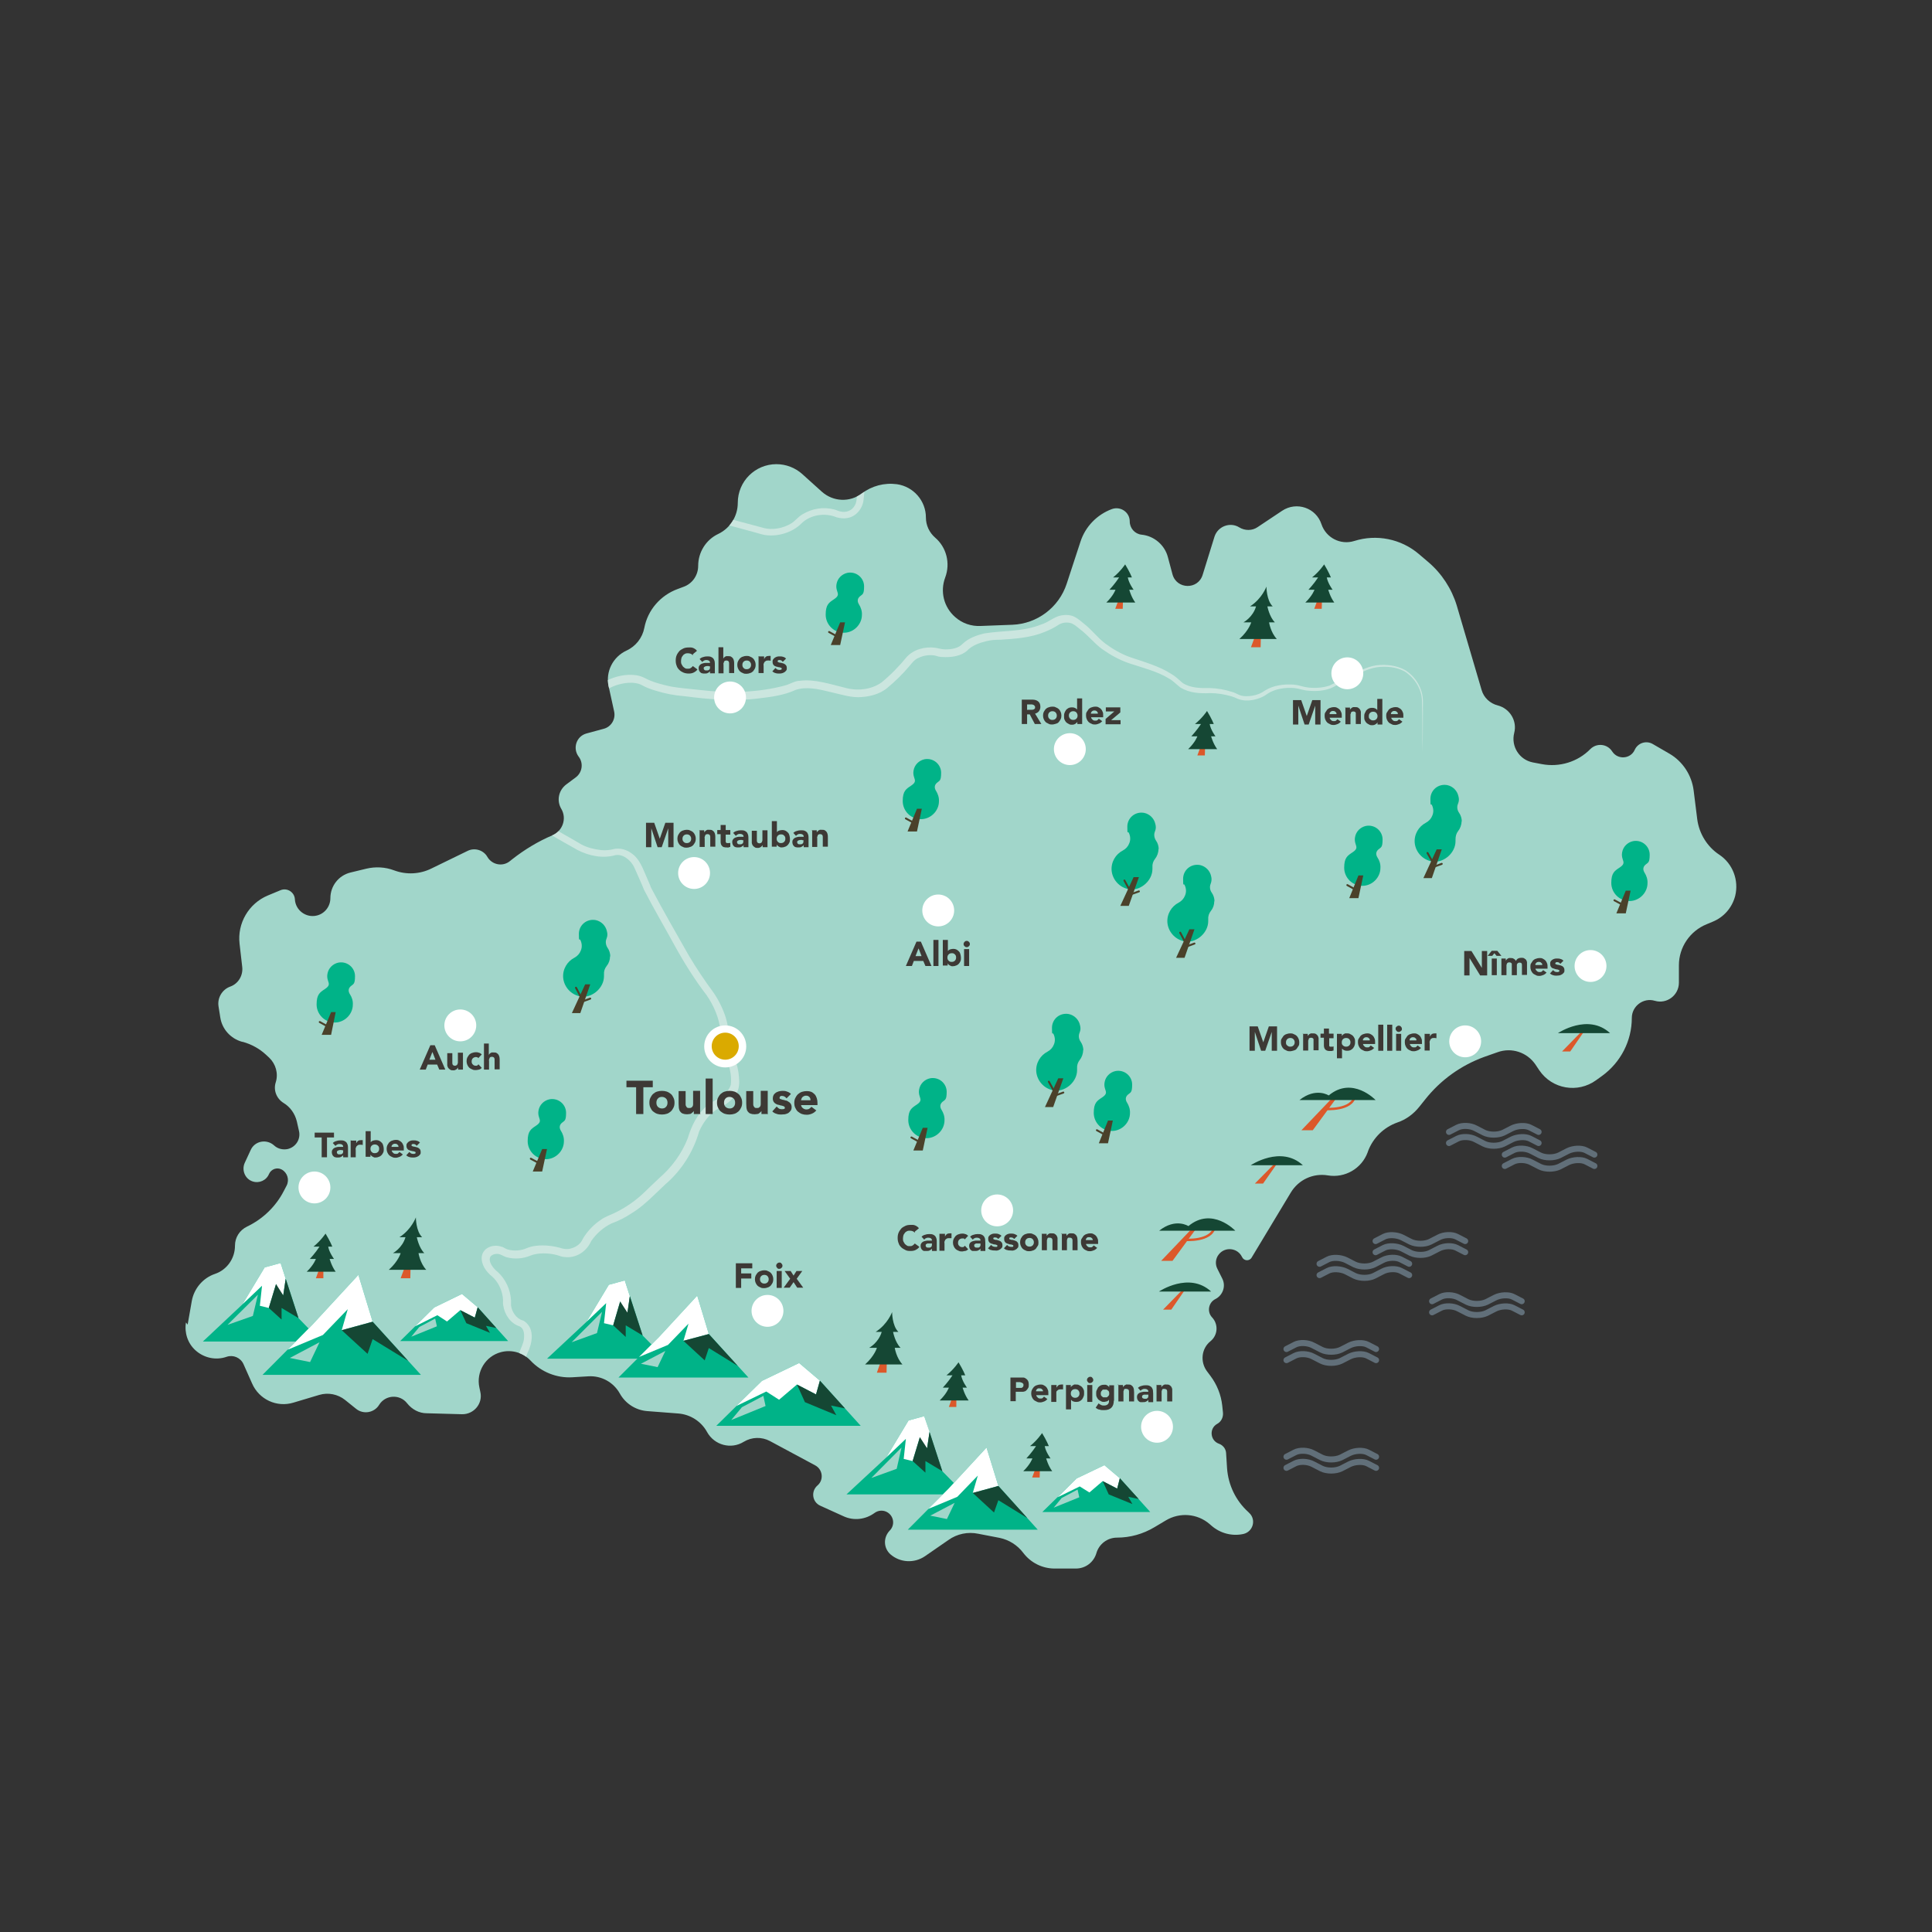 <?xml version="1.0" encoding="UTF-8"?>
<svg xmlns="http://www.w3.org/2000/svg" xmlns:xlink="http://www.w3.org/1999/xlink" version="1.1" viewBox="0 0 800 800">
  <rect x="0" y="0" width="800" height="800" fill="#333333" stroke="none"/>
  <defs>
    <style>
      .cls-1, .cls-2, .cls-3, .cls-4 {
        fill: none;
      }

      .cls-5 {
        fill: #a1d6ca;
      }

      .cls-2 {
        stroke: #dc582a;
      }

      .cls-2, .cls-3, .cls-4 {
        stroke-linecap: round;
        stroke-miterlimit: 10;
      }

      .cls-6 {
        fill: #daaa00;
      }

      .cls-7 {
        fill: #4a412a;
      }

      .cls-3 {
        stroke: #4a412a;
        stroke-width: .8px;
      }

      .cls-8 {
        fill: #00b388;
      }

      .cls-9 {
        isolation: isolate;
      }

      .cls-10 {
        fill: #cbe6df;
      }

      .cls-11 {
        fill: #fff;
      }

      .cls-12 {
        opacity: .4;
      }

      .cls-4 {
        stroke: #a4c8e1;
        stroke-width: 2.5px;
      }

      .cls-13 {
        fill: #dc582a;
      }

      .cls-14 {
        clip-path: url(#clippath);
      }

      .cls-15 {
        fill: #3d3935;
      }

      .cls-16 {
        fill: #154734;
      }
    </style>
    <clipPath id="clippath">
      <path class="cls-1" d="M77.7,548.5l1.7-9.7c.9-5.2,4.6-9.6,9.6-11.3s8.3-6.4,8.3-11.7,1.9-6.4,5-7.9c6.5-3.1,11.9-8.3,15.2-14.7l1.2-2.3c1.2-2.4.3-5.3-2-6.6-2-1.1-4.4-.2-5.3,1.8-1.1,2.7-4.1,4-6.8,3.1-3.1-1-4.6-4.6-3.3-7.6l2.5-5.4c1.7-3.8,6.6-4.7,9.7-1.9,1.5,1.4,3.6,1.9,5.6,1.5,3.4-.8,5.5-4.1,4.7-7.5l-.9-4c-.8-3.2-2.7-5.9-5.5-7.6-2.9-1.8-4.3-5.3-3.2-8.6,1.1-3.6,0-7.5-2.7-10.1l-1.4-1.3c-2.7-2.5-6-4.3-9.6-5.3h-.2c-4.8-1.3-8.4-5.3-9.1-10.2l-.7-4.4c-.6-3.6,1.5-7.1,4.9-8.3,3.3-1.2,5.3-4.6,4.9-8.1l-1.1-9.6c-1-8.5,3.8-16.7,11.7-20l5.3-2.2c2.7-1.1,5.7.8,5.9,3.7.2,4.6,4.6,7.9,9.1,6.8,3.3-.8,5.6-3.8,5.6-7.2,0-5,3.4-9.4,8.3-10.6l6.6-1.6c3.8-.9,7.8-.7,11.5.7,5.1,1.9,10.7,1.6,15.5-.8l15-7.3c2.9-1.4,6.5-.3,8.1,2.5,1.9,3.3,6.3,4.2,9.3,1.8l1-.8c5.1-4,10.7-7.4,16.6-9.9,4.3-1.8,6.1-7,3.7-11-2-3.4-1.1-7.7,2.1-10.1l3.9-2.9c2.7-2,3.3-5.9,1.2-8.6-2.6-3.5-.9-8.5,3.3-9.6l7-1.9c3.2-.8,5.1-4,4.4-7.2l-2.3-10.5c-1.3-6,1.8-12.1,7.4-14.7,3.9-1.8,6.6-5.3,7.4-9.4,1.4-7.4,6.7-13.5,13.8-16.1l2.4-.9c3.7-1.3,6.1-4.8,6.1-8.7,0-5.6,3.2-10.8,8.3-13.2,5-2.4,8.1-7.4,8.1-12.9,0-8.9,7.2-16,16-16s7.8,1.5,10.7,4.1l8.1,7.3c4.7,4.2,11.6,4.5,16.6.7,4.1-3.1,9.3-4.5,14.5-3.8,6.9,1,12,6.9,12,13.8s1.4,6.2,3.8,8.3c4.7,4,6.4,10.6,4.2,16.5-2.2,5.8-.6,12.3,4.1,16.4,2.9,2.6,6.7,3.9,10.6,3.7l13.1-.5c10.3-.4,19.3-7.2,22.5-17l5.7-17.4c2-6.2,6.8-11.2,13-13.5,3.6-1.3,7.4,1.3,7.4,5.1s2.1,5.2,4.9,5.5c5.2.5,9.6,4.3,10.9,9.3l1.9,7.1c1.7,6.3,10.6,6.5,12.5.2l4.9-15.8c1.4-4.3,6.5-6.2,10.3-3.8,2.3,1.4,5.3,1.4,7.5-.1l10.2-6.8c6-4,14.1-1.2,16.3,5.6,1.9,5.6,7.9,8.7,13.6,6.9,9.2-2.9,19.3-.9,26.7,5.4l4,3.4c5.5,4.7,9.6,11,11.7,17.9l10.3,35c.9,3.2,3.5,5.6,6.7,6.4,5,1.3,8.1,6.4,6.8,11.4-1.4,5.5,2.1,11.1,7.7,12.2l3.7.7c7.3,1.4,14.9-.9,20.1-6.2,2.7-2.7,7.1-2.2,9.1,1,2.3,3.5,7.6,3.1,9.3-.7,1.3-2.9,4.8-4,7.5-2.4l6.9,4c5.5,3.2,9.2,8.9,10,15.2l1.5,12c.8,5.9,4.1,11.3,9.1,14.6,5.6,3.7,8.2,10.6,6.6,17.1-1.3,4.9-4.7,8.8-9.4,10.7l-2.4,1c-6.9,2.8-11.5,9.5-11.5,17v7.2c0,5.2-5,9-10,7.5-4.7-1.4-9.5,2.2-9.5,7.1,0,9.5-4.6,18.4-12.3,24l-2.5,1.8c-7.6,5.5-18.2,3.7-23.5-4.1l-1.6-2.4c-3.5-5.1-9.9-7.2-15.7-5.1l-5.4,1.9c-9.7,3.5-18.2,9.6-24.6,17.7l-2.4,3c-2.4,3-5.5,5.3-9.1,6.5-5.6,2-10,6.3-12.1,11.8l-.2.6c-2.5,6.7-9.4,10.7-16.5,9.5-6.1-1-12.1,1.8-15.3,7.1l-16.2,26.9c-.9,1.6-3.2,1.5-4-.2-1.8-3.8-7-4.4-9.6-1.1-1.4,1.7-1.6,4.1-.6,6l2,4c1.6,3.1.3,6.9-2.8,8.5-2.9,1.4-3.6,5.3-1.4,7.6,2.7,2.9,2.4,7.4-.7,9.9-3.7,3-4.3,8.4-1.5,12.3l1.5,2c2.7,3.6,4.4,7.8,4.9,12.3l.3,2.9c.2,1.9-.7,3.8-2.4,4.7-3.4,1.9-2.9,6.9.7,8.2,1.7.6,2.9,2.1,3,3.9l.4,6.3c.5,6.9,3.6,13.4,8.8,18.1l.3.3c3.1,2.8,1.7,7.9-2.4,8.8-4.7,1-9.5-.3-13.1-3.4l-.8-.7c-5.1-4.4-12.4-5-18.2-1.5l-4.7,2.8c-4.7,2.8-10,4.3-15.5,4.3s-7.4,2.6-8.5,6.4c-1.1,3.8-4.5,6.4-8.5,6.4h-8.8c-5.1,0-9.9-2.4-13-6.5-2.4-3.2-5.9-5.4-9.8-6.2l-8.8-1.7c-4.3-.9-8.8,0-12.4,2.6l-9.7,6.7c-4.4,3-10.3,2.7-14.3-.8-2.9-2.6-3-7-.3-9.8,2.2-2.2,1.8-5.8-.8-7.5-1.7-1.1-3.9-1-5.5.2-3.7,2.7-8.5,3.3-12.7,1.4l-9.7-4.4c-3.4-1.5-4-6-1.2-8.4,2.7-2.3,2.2-6.6-.9-8.3l-18.8-10.1c-3.4-1.8-7.5-1.7-10.8.3-5.3,3.3-12.2,1.4-15.2-4-2.4-4.4-6.9-7.3-11.9-7.7l-13-1c-4.7-.4-8.9-3.1-11.2-7.2-2.6-4.7-7.6-7.5-13-7.2l-6.7.4c-6.5.4-12.9-2.2-17.3-6.9-3.1-3.3-7.8-4.7-12.3-3.5-6.4,1.7-10.3,8.2-8.9,14.6l.4,1.9c1.1,4.8-2.7,9.3-7.6,9.2l-14.6-.4c-3.2,0-6.1-1.6-8.1-4.1-3-3.9-9-3.6-11.6.6-2,3.3-6.5,4.1-9.5,1.7l-4.6-3.7c-3-2.4-7-3.2-10.7-2.1l-10.7,3.2c-6.9,2.1-14.2-1.3-17.1-7.9l-3.6-8.1c-1.2-2.6-4.2-3.9-6.9-3-4.5,1.6-9.5.5-13-2.7-3.2-2.9-4.6-7.3-3.9-11.5l.7.9h0Z"/>
    </clipPath>
  </defs>
  <!-- Generator: Adobe Illustrator 28.7.3, SVG Export Plug-In . SVG Version: 1.2.0 Build 164)  -->
  <g>
    <g id="MAPS">
      <path class="cls-5" d="M77.7,548.5l1.7-9.7c.9-5.2,4.6-9.6,9.6-11.3h0c5-1.7,8.3-6.4,8.3-11.7h0c0-3.4,1.9-6.4,5-7.9h0c6.5-3.1,11.9-8.3,15.2-14.7l1.2-2.3c1.2-2.4.3-5.3-2-6.6h0c-2-1.1-4.4-.2-5.3,1.8h0c-1.1,2.7-4.1,4-6.8,3.1h0c-3.1-1-4.6-4.6-3.3-7.6l2.5-5.4c1.7-3.8,6.6-4.7,9.7-1.9h0c1.5,1.4,3.6,1.9,5.6,1.5h0c3.4-.8,5.5-4.1,4.7-7.5l-.9-4c-.8-3.2-2.7-5.9-5.5-7.6h0c-2.9-1.8-4.3-5.3-3.2-8.6h0c1.1-3.6,0-7.5-2.7-10.1l-1.4-1.3c-2.7-2.5-6-4.3-9.6-5.3h-.2c-4.8-1.3-8.4-5.3-9.1-10.2l-.7-4.4c-.6-3.6,1.5-7.1,4.9-8.3h0c3.3-1.2,5.3-4.6,4.9-8.1l-1.1-9.6c-1-8.5,3.8-16.7,11.7-20l5.3-2.2c2.7-1.1,5.7.8,5.9,3.7h0c.2,4.6,4.6,7.9,9.1,6.8h0c3.3-.8,5.6-3.8,5.6-7.2h0c0-5,3.4-9.4,8.3-10.6l6.6-1.6c3.8-.9,7.8-.7,11.5.7h0c5.1,1.9,10.7,1.6,15.5-.8l15-7.3c2.9-1.4,6.5-.3,8.1,2.5h0c1.9,3.3,6.3,4.2,9.3,1.8l1-.8c5.1-4,10.7-7.4,16.6-9.9h0c4.3-1.8,6.1-7,3.7-11h0c-2-3.4-1.1-7.7,2.1-10.1l3.9-2.9c2.7-2,3.3-5.9,1.2-8.6h0c-2.6-3.5-.9-8.5,3.3-9.6l7-1.9c3.2-.8,5.1-4,4.4-7.2l-2.3-10.5c-1.3-6,1.8-12.1,7.4-14.7h0c3.9-1.8,6.6-5.3,7.4-9.4h0c1.4-7.4,6.7-13.5,13.8-16.1l2.4-.9c3.7-1.3,6.1-4.8,6.1-8.7h0c0-5.6,3.2-10.8,8.3-13.2h0c5-2.4,8.1-7.4,8.1-12.9h0c0-8.9,7.2-16,16-16h0c4,0,7.8,1.5,10.7,4.1l8.1,7.3c4.7,4.2,11.6,4.5,16.6.7h0c4.1-3.1,9.3-4.5,14.5-3.8h0c6.9,1,12,6.9,12,13.8h0c0,3.2,1.4,6.2,3.8,8.3h0c4.7,4,6.4,10.6,4.2,16.5h0c-2.2,5.8-.6,12.3,4.1,16.4h0c2.9,2.6,6.7,3.9,10.6,3.7l13.1-.5c10.3-.4,19.3-7.2,22.5-17l5.7-17.4c2-6.2,6.8-11.2,13-13.5h0c3.6-1.3,7.4,1.3,7.4,5.1h0c0,2.8,2.1,5.2,4.9,5.5h0c5.2.5,9.6,4.3,10.9,9.3l1.9,7.1c1.7,6.3,10.6,6.5,12.5.2l4.9-15.8c1.4-4.3,6.5-6.2,10.3-3.8h0c2.3,1.4,5.3,1.4,7.5-.1l10.2-6.8c6-4,14.1-1.2,16.3,5.6h0c1.9,5.6,7.9,8.7,13.6,6.9h0c9.2-2.9,19.3-.9,26.7,5.4l4,3.4c5.5,4.7,9.6,11,11.7,17.9l10.3,35c.9,3.2,3.5,5.6,6.7,6.4h0c5,1.3,8.1,6.4,6.8,11.4h0c-1.4,5.5,2.1,11.1,7.7,12.2l3.7.7c7.3,1.4,14.9-.9,20.1-6.2h0c2.7-2.7,7.1-2.2,9.1,1h0c2.3,3.5,7.6,3.1,9.3-.7h0c1.3-2.9,4.8-4,7.5-2.4l6.9,4c5.5,3.2,9.2,8.9,10,15.2l1.5,12c.8,5.9,4.1,11.3,9.1,14.6h0c5.6,3.7,8.2,10.6,6.6,17.1h0c-1.3,4.9-4.7,8.8-9.4,10.7l-2.4,1c-6.9,2.8-11.5,9.5-11.5,17v7.2c0,5.2-5,9-10,7.5h0c-4.7-1.4-9.5,2.2-9.5,7.1h0c0,9.5-4.6,18.4-12.3,24l-2.5,1.8c-7.6,5.5-18.2,3.7-23.5-4.1l-1.6-2.4c-3.5-5.1-9.9-7.2-15.7-5.1l-5.4,1.9c-9.7,3.5-18.2,9.6-24.6,17.7l-2.4,3c-2.4,3-5.5,5.3-9.1,6.5h0c-5.6,2-10,6.3-12.1,11.8l-.2.6c-2.5,6.7-9.4,10.7-16.5,9.5h0c-6.1-1-12.1,1.8-15.3,7.1l-16.2,26.9c-.9,1.6-3.2,1.5-4-.2h0c-1.8-3.8-7-4.4-9.6-1.1h0c-1.4,1.7-1.6,4.1-.6,6l2,4c1.6,3.1.3,6.9-2.8,8.5h0c-2.9,1.4-3.6,5.3-1.4,7.6h0c2.7,2.9,2.4,7.4-.7,9.9h0c-3.7,3-4.3,8.4-1.5,12.3l1.5,2c2.7,3.6,4.4,7.8,4.9,12.3l.3,2.9c.2,1.9-.7,3.8-2.4,4.7h0c-3.4,1.9-2.9,6.9.7,8.2h0c1.7.6,2.9,2.1,3,3.9l.4,6.3c.5,6.9,3.6,13.4,8.8,18.1l.3.3c3.1,2.8,1.7,7.9-2.4,8.8h0c-4.7,1-9.5-.3-13.1-3.4l-.8-.7c-5.1-4.4-12.4-5-18.2-1.5l-4.7,2.8c-4.7,2.8-10,4.3-15.5,4.3h0c-3.9,0-7.4,2.6-8.5,6.4h0c-1.1,3.8-4.5,6.4-8.5,6.4h-8.8c-5.1,0-9.9-2.4-13-6.5h0c-2.4-3.2-5.9-5.4-9.8-6.2l-8.8-1.7c-4.3-.9-8.8,0-12.4,2.6l-9.7,6.7c-4.4,3-10.3,2.7-14.3-.8h0c-2.9-2.6-3-7-.3-9.8h0c2.2-2.2,1.8-5.8-.8-7.5h0c-1.7-1.1-3.9-1-5.5.2h0c-3.7,2.7-8.5,3.3-12.7,1.4l-9.7-4.4c-3.4-1.5-4-6-1.2-8.4h0c2.7-2.3,2.2-6.6-.9-8.3l-18.8-10.1c-3.4-1.8-7.5-1.7-10.8.3h0c-5.3,3.3-12.2,1.4-15.2-4h0c-2.4-4.4-6.9-7.3-11.9-7.7l-13-1c-4.7-.4-8.9-3.1-11.2-7.2h0c-2.6-4.7-7.6-7.5-13-7.2l-6.7.4c-6.5.4-12.9-2.2-17.3-6.9h0c-3.1-3.3-7.8-4.7-12.3-3.5h0c-6.4,1.7-10.3,8.2-8.9,14.6l.4,1.9c1.1,4.8-2.7,9.3-7.6,9.2l-14.6-.4c-3.2,0-6.1-1.6-8.1-4.1h0c-3-3.9-9-3.6-11.6.6h0c-2,3.3-6.5,4.1-9.5,1.7l-4.6-3.7c-3-2.4-7-3.2-10.7-2.1l-10.7,3.2c-6.9,2.1-14.2-1.3-17.1-7.9l-3.6-8.1c-1.2-2.6-4.2-3.9-6.9-3h0c-4.5,1.6-9.5.5-13-2.7h0c-3.2-2.9-4.6-7.3-3.9-11.5l.7.9h0Z"/>
      <g class="cls-14">
        <path class="cls-10" d="M116.1,699.9c19.6,2,59.2,5.7,78.3,7.7,1.8,0,4.1.6,5.8,0,3.8-.9,6.1-4.4,6-8.3.7-19,4.3-104.2,5.2-120.9.2-6.2,1.5-12.3,3.6-18.2.6-1.8,1.6-3.6,1.9-5.4.3-2.2.2-4.7-1.8-5.6-3.7-1.2-6.1-4.8-6.7-8.5-.2-.7-.1-1.7-.1-2.5-.2-3.5-1.8-7.2-4.5-9.6-2.5-2-4.7-5-4.3-8.4.6-3.7,4.9-5.1,8-4,1.1.2,1.7.9,2.8,1.2,2.5.7,5.5.5,7.9-.6,2.2-.9,4.4-1.1,6.5-1.1s4.8.3,7.2,1c1.4.5,2.9.7,4.4.3,1.6-.4,3.2-1.3,4.2-2.6.6-.8.9-1.7,1.5-2.5,1.8-2.7,4.1-5,6.8-6.8,1.6-1.2,3.9-2,5.6-2.8,4.4-2.1,8.5-4.9,12-8.2,1.2-1.2,5.2-5,6.6-6.3,5.2-4.5,9.3-10.1,11.8-16.5,1.5-5.1,3.9-10,8-13.5,1.5-1.4,3.6-2.2,5.3-3.3,1.9-1.3,3.9-3.1,4.5-5.3.4-3-.2-6.1-1.1-9-1.4-3.9-2.3-7.9-3-12l-.2-1.5c-.5-5.2-2.8-10.4-5.7-14.6-4.9-6.4-9.3-13.4-13.2-20.5-4.2-7.7-8.7-15.3-12.7-23.1-.9-2.3-3-6.9-4-9.2-1.3-2.9-4.6-5.8-7.9-5.2-5.2,1.5-10.9.3-15.6-2.1-5.8-3.2-23-13.2-28.9-16.6-7.1-4.2-45.8-26.7-52.2-30.5l-5.2-3.1c-1.8-1-4-2.7-4.8-4.9-1.4-3.1-.7-6.8,1.4-9.4l.5-.6,1.9-2.3c28.1-34.3,56.1-68.8,84.6-102.8,1.6-1.8,3.1-3.9,5-5.5.3-.2.4-.2.6-.2h.5l.9-.2c2.4-.3,13.2-1.4,15.8-1.7,19.3-1.9,59.4-6,78.3-7.8,1.8-.1,4.5-.6,6.3-.5,5.8.4,10.6,4.8,11.8,10.5,2.3,6.9,3.3,14.1,2.8,21.4l-.6,6-.3,3c-.3,3.6-3,7.1-6.7,7.7-1.5.3-3,.1-4.5-.3-4.8-2-10.9-1.1-14.6,2.6s-9.8,5.6-15.3,4.7c-.9-.2-2.1-.5-3-.8-3.9-1.1-13.6-3.7-17.5-4.7-5.5-1.7-11.5-1.4-16.9.5-.8.3-1.8.8-2.7,1.2l-22,10.1-11,5.1c-1.4.7-4,1.7-5.2,2.6-3.7,2.6-6,7.3-5.5,11.8.2,7.4.7,19.8.9,27.2l.2,6v3c.1,3.8,2.9,5.5,6.3,3.8,1.7-.8,6.4-3.2,8.1-4l2.7-1.3c3.8-2,8.3-3,12.6-2.4,1.1.2,2.2.5,3.4,1.1,3.3,1.8,7.3,2.8,11,3.6,3.3.6,8.5,1,11.9,1.4,11.8,1.4,24,1.2,35.4-1.9,2.1-.6,4-1.9,6-1.9,6.1-.8,12.5,1.4,18.4,2.8,5.1,1.5,11,1,15.4-2.1,3.8-3.1,7.3-6.7,10.4-10.5,2.9-3.2,7.5-4.4,11.7-3.9,1.4.2,2.8.7,4.3.7,2.6,0,5.4-.4,7.2-2.3,2.5-2.4,5.7-3.5,8.9-4.3,7.9-1.3,16-.6,23.6-3.7,3.1-.9,5.4-3.3,8.5-3.8,1.8-.3,3.7-.2,5.3.6,1.6.8,2.6,1.8,4,2.9,3.2,2.5,5.6,5.8,8.8,8.2,3.1,2.3,6.6,4.3,10.2,5.6,5.5,1.9,12.1,3.7,17,6.9,1.8,1,3.2,2.4,4.8,3.8,3.2,2.1,7.4,2.2,11.2,2.1,3.1.1,6.2.6,9.2,1.6,1,.2,2,.8,2.9,1.2,1.6.7,3.6.7,5.5.4,1.9-.3,3.7-1,5.2-2.1,3.6-2.3,8-2.8,12.2-2.5,2,.2,3.9,1,5.9,1.2,2.9.3,5.9.1,8.7-.8,2.7-1.2,5.3-3,8-4.1,3.7-1.6,7.4-3.7,11.4-4.3,4.1-.5,8.4,0,12,2,4.3,2.7,7.3,7.7,7.3,12.8s0,15.7-.2,21.2c0-5.5,0-15.7-.2-21.2,0-4.9-3.1-9.7-7.2-12.3-3.5-1.9-7.7-2.2-11.5-1.7-3.9.6-7.5,2.7-11.1,4.4-2.8,1.3-5.2,3.1-8,4.3-2.9,1.1-6.1,1.3-9.2,1-2-.1-3.9-.9-5.9-1.1-3.7-.3-8,.3-11.1,2.4-1.7,1.3-3.8,2.1-5.8,2.5-2.1.4-4.3.4-6.4-.4-1-.5-1.8-.8-2.8-1.1-2.8-.8-5.8-1.3-8.7-1.3-4.2.2-8.5,0-12.3-2.3-1.6-1.2-2.9-2.7-4.7-3.7-4.8-3-11.3-4.6-16.7-6.4-4-1.4-7.6-3.4-11-5.8-3.3-2.4-5.8-5.7-9-8.1-1.4-1.1-2.8-2.5-4.5-2.8-1.6-.3-3.4,0-4.7.9-1.8,1.2-3.7,2.1-5.7,2.9-5.8,2.4-12.2,2.8-18.3,3.2-2,0-3.8.1-5.8.6-2.9.7-6,1.8-8,4-2.5,2.1-5.8,2.6-8.9,2.6s-3.1-.4-4.6-.7c-2.2-.3-4.5,0-6.5,1-1.8.7-2.8,2.2-4,3.6-2.7,3.2-5.6,6-8.8,8.7-3.4,2.9-7.9,3.9-12.2,4-2.1,0-4.3-.4-6.3-.9l-5.9-1.4c-4.4-1.1-9.5-2.2-13.8-.7-4.8,2.2-10.1,2.9-15.3,3.5-10,1.3-20.5.4-30.5-.9-4.1-.3-8.3-1.1-12.1-2.3-2-.6-4-1.3-5.9-2.4-3-1.5-7.4-.9-10.6.2-1.6.5-3.8,1.8-5.3,2.5-1.7.9-6.5,3.2-8.1,4-5.2,2.7-10.4-.5-10.5-6.4-.1-2.2-.2-6.9-.3-9.1-.2-8.5-.8-21.2-1-29.6.4-5.8,4.3-11.3,9.7-13.5l2.7-1.3,11-5.1c4.4-1.8,23.6-11.4,27.9-12.3,5.1-1.2,10.6-1.2,15.7.4l2.9.8c2.3.6,12.6,3.4,14.6,3.9l1.5.4c3.9,1.2,8.4.3,11.9-1.8,1.7-1.1,2.9-2.8,4.7-3.8,3.9-2.3,8.4-3.1,12.8-2,1,.2,1.8.7,2.8.9,2.4.6,4.9-.4,6-2.6.4-.7.6-1.5.7-2.4l.3-3,.6-6c.3-3.8,0-7.8-.6-11.7-.4-2.9-1.3-5.8-2.1-8.6l-.4-1.4c-.1-.5-.3-.8-.5-1.2-1.6-3.5-5.6-6-9.5-5.7h-1.5c-1.8.3-7.1.8-9,1-15.3,1.5-56.5,5.6-72.3,7.2-3,.3-13.5,1.4-16.4,1.8h-.3c-.1,0-.2,0,0,0h.1l-.2.3c-30,35.3-59.1,71.5-88.5,107.3l-1.9,2.3-.5.6-.4.5c-1.1,1.7-1.5,3.9-.6,5.8.8,1.7,1.9,2.5,3.6,3.5l5.2,3.1c6.3,3.6,45,26.4,52.2,30.5l21,12.1c1.9,1.1,6,3.4,7.8,4.5,2.5,1.3,5.3,2,8.1,2.3,1.9.2,3.8,0,5.6-.5,2.5-.4,5,.4,6.8,1.7,3.8,2.5,5,6.9,6.8,10.8l1.2,2.8c0,.3.4.9.5,1.2,4.9,9.3,10.3,18.6,15.5,27.8,3.1,5.2,6.4,10.1,10,15,1.2,1.7,2.3,3.6,3.2,5.5,1.6,3.3,2.8,6.9,3.1,10.5l.2,1.5c.6,3.4,1.3,6.8,2.4,10,1,2.4,1.6,5.1,1.8,7.7.2,2.2.2,4.8-1.1,6.8-1.8,2.9-4.6,4.9-7.5,6.2-3.6,2.1-6.2,5.7-7.9,9.5-2.4,8.4-7.3,16.2-14,21.9l-4.4,4.2c-2.9,2.8-6.1,5.7-9.6,7.8-2.5,1.7-5.5,3.2-8.3,4.2-3.3,1.6-6.3,4.2-8.4,7.3-1.9,4.3-6.2,7.2-11,6.6-1.1,0-2.1-.5-3.2-.8-1.8-.5-3.7-.7-5.6-.7s-3.8.3-5.3.9c-3.1,1.3-6.6,1.6-9.9.7-.9-.2-1.9-.9-2.8-1.2-1.5-.5-3.2,0-3.9.9-1.2,2.1,1.3,5.1,3,6.4,3.3,3,5.3,7.4,5.5,11.8v2.1c.4,2.7,2.2,5.4,4.9,6.2.3,0,.6.3.9.5,4.1,3.1,3,9,1,13-.9,2.3-1.6,4.6-2.2,7-.9,3.8-1.6,7.7-1.7,11.7-.8,17.2-5.5,102.2-6.6,120.9.2,4.3-2.8,8.8-7.2,9.6-1.1.2-2.2.3-3.2,0l-3-.3c-19-2.1-58.8-6.8-78.2-9h0l-.2-.5v.2Z"/>
      </g>
      <g class="cls-12">
        <path class="cls-4" d="M532.7,563.2l3.5-1.8c1.9-1,5.3-.9,7.5.3l3.5,1.8c2.2,1.1,5.8,1.1,8.1,0l3.5-1.8c2.2-1.1,5.6-1.3,7.5-.3l3.5,1.8"/>
        <path class="cls-4" d="M532.7,558.6l3.5-1.8c1.9-1,5.3-.9,7.5.3l3.5,1.8c2.2,1.1,5.8,1.1,8.1,0l3.5-1.8c2.2-1.1,5.6-1.3,7.5-.3s3.5,1.8,3.5,1.8"/>
      </g>
      <g class="cls-12">
        <path class="cls-4" d="M532.7,607.8s1.6-.8,3.5-1.8,5.3-.9,7.5.3l3.5,1.8c2.2,1.1,5.8,1.1,8.1,0l3.5-1.8c2.2-1.1,5.6-1.3,7.5-.3l3.5,1.8"/>
        <path class="cls-4" d="M532.7,603.2l3.5-1.8c1.9-1,5.3-.9,7.5.3l3.5,1.8c2.2,1.1,5.8,1.1,8.1,0l3.5-1.8c2.2-1.1,5.6-1.3,7.5-.3s3.5,1.8,3.5,1.8"/>
      </g>
      <g class="cls-12">
        <path class="cls-4" d="M593,543.4s1.6-.8,3.5-1.8,5.3-.9,7.5.3l3.5,1.8c2.2,1.1,5.8,1.1,8.1,0l3.5-1.8c2.2-1.1,5.6-1.3,7.5-.3l3.5,1.8"/>
        <path class="cls-4" d="M593,538.8l3.5-1.8c1.9-1,5.3-.9,7.5.3l3.5,1.8c2.2,1.1,5.8,1.1,8.1,0l3.5-1.8c2.2-1.1,5.6-1.3,7.5-.3s3.5,1.8,3.5,1.8"/>
      </g>
      <g>
        <g class="cls-12">
          <path class="cls-4" d="M600,473.3l3.5-1.8c1.9-1,5.3-.9,7.5.3l3.5,1.8c2.2,1.1,5.8,1.1,8.1,0l3.5-1.8c2.2-1.1,5.6-1.3,7.5-.3l3.5,1.8"/>
          <path class="cls-4" d="M600,468.7s1.6-.8,3.5-1.8,5.3-.9,7.5.3l3.5,1.8c2.2,1.1,5.8,1.1,8.1,0l3.5-1.8c2.2-1.1,5.6-1.3,7.5-.3l3.5,1.8"/>
        </g>
        <g class="cls-12">
          <path class="cls-4" d="M623.1,482.8l3.5-1.8c1.9-1,5.3-.9,7.5.3l3.5,1.8c2.2,1.1,5.8,1.1,8.1,0l3.5-1.8c2.2-1.1,5.6-1.3,7.5-.3s3.5,1.8,3.5,1.8"/>
          <path class="cls-4" d="M623.1,478.1s1.6-.8,3.5-1.8,5.3-.9,7.5.3l3.5,1.8c2.2,1.1,5.8,1.1,8.1,0l3.5-1.8c2.2-1.1,5.6-1.3,7.5-.3s3.5,1.8,3.5,1.8"/>
        </g>
      </g>
      <g>
        <g class="cls-12">
          <path class="cls-4" d="M606.7,518.5s-1.6-.8-3.5-1.8-5.3-.9-7.5.3l-3.5,1.8c-2.2,1.1-5.8,1.1-8.1,0l-3.5-1.8c-2.2-1.1-5.6-1.3-7.5-.3s-3.5,1.8-3.5,1.8"/>
          <path class="cls-4" d="M606.7,513.9l-3.5-1.8c-1.9-1-5.3-.9-7.5.3l-3.5,1.8c-2.2,1.1-5.8,1.1-8.1,0l-3.5-1.8c-2.2-1.1-5.6-1.3-7.5-.3l-3.5,1.8"/>
        </g>
        <g class="cls-12">
          <path class="cls-4" d="M583.5,528l-3.5-1.8c-1.9-1-5.3-.9-7.5.3l-3.5,1.8c-2.2,1.1-5.8,1.1-8.1,0l-3.5-1.8c-2.2-1.1-5.6-1.3-7.5-.3s-3.5,1.8-3.5,1.8"/>
          <path class="cls-4" d="M583.5,523.3l-3.5-1.8c-1.9-1-5.3-.9-7.5.3l-3.5,1.8c-2.2,1.1-5.8,1.1-8.1,0l-3.5-1.8c-2.2-1.1-5.6-1.3-7.5-.3s-3.5,1.8-3.5,1.8"/>
        </g>
      </g>
      <g>
        <circle class="cls-6" cx="300.3" cy="433.3" r="7.1"/>
        <path class="cls-11" d="M300.3,427.6c3.1,0,5.6,2.5,5.6,5.6s-2.5,5.6-5.6,5.6-5.6-2.5-5.6-5.6,2.5-5.6,5.6-5.6M300.3,424.6c-4.8,0-8.7,3.9-8.7,8.7s3.9,8.7,8.7,8.7,8.7-3.9,8.7-8.7-3.9-8.7-8.7-8.7h0Z"/>
      </g>
      <circle class="cls-11" cx="190.6" cy="424.6" r="6.6"/>
      <circle class="cls-11" cx="130.2" cy="491.7" r="6.6"/>
      <circle class="cls-11" cx="317.8" cy="542.8" r="6.6"/>
      <circle class="cls-11" cx="287.4" cy="361.5" r="6.6"/>
      <circle class="cls-11" cx="388.5" cy="377" r="6.6"/>
      <circle class="cls-11" cx="557.9" cy="278.8" r="6.6"/>
      <circle class="cls-11" cx="658.6" cy="400" r="6.6"/>
      <circle class="cls-11" cx="606.7" cy="431.2" r="6.6"/>
      <circle class="cls-11" cx="412.9" cy="501.2" r="6.6"/>
      <circle class="cls-11" cx="479.1" cy="590.8" r="6.6"/>
      <circle class="cls-11" cx="302.3" cy="288.8" r="6.6"/>
      <circle class="cls-11" cx="443" cy="310.2" r="6.6"/>
      <g class="cls-9">
        <g class="cls-9">
          <path class="cls-15" d="M379.5,389.9h1.8l4.4,10.1h-2.5l-.9-2.1h-3.9l-.8,2.1h-2.5l4.4-10.1ZM380.3,392.8l-1.2,3.1h2.5l-1.2-3.1h0Z"/>
          <path class="cls-15" d="M386.5,389.2h2.1v10.8h-2.1v-10.8Z"/>
          <path class="cls-15" d="M390.4,389.2h2.1v4.6h0c.2-.3.6-.6,1-.7s.8-.2,1.3-.2.9.1,1.3.3c.4.2.7.5,1,.8s.5.7.6,1.2c.1.4.2.9.2,1.4s0,1-.2,1.4-.4.8-.7,1.1-.7.6-1.1.7c-.4.2-.9.3-1.4.3s-.5,0-.7-.1-.4-.2-.6-.3c-.2-.1-.3-.2-.5-.4-.1-.1-.3-.3-.3-.4h0v.9h-2v-10.8.2ZM392.3,396.5c0,.5.1.9.5,1.3s.7.5,1.3.5,1-.2,1.3-.5.5-.7.5-1.3-.1-.9-.5-1.3-.7-.5-1.3-.5-1,.2-1.3.5-.5.7-.5,1.3Z"/>
          <path class="cls-15" d="M399,390.9c0-.3.1-.6.4-.9s.5-.4.9-.4.6.1.9.4.4.5.4.9-.1.6-.4.9-.5.4-.9.4-.6-.1-.9-.4-.4-.5-.4-.9ZM399.2,393h2.1v7h-2.1v-7Z"/>
        </g>
      </g>
      <g class="cls-9">
        <g class="cls-9">
          <path class="cls-15" d="M423.1,289.7h3.9c.5,0,1,0,1.5.1s.9.3,1.2.5c.3.2.6.5.8.9.2.4.3.9.3,1.5s-.2,1.3-.6,1.8-.9.8-1.6,1l2.6,4.3h-2.7l-2.1-4h-1.1v4h-2.2v-10.1h0ZM425.4,293.9h1.9c.2,0,.4,0,.6-.1.2,0,.3-.2.5-.3s.2-.4.2-.6,0-.5-.2-.6c-.1-.2-.2-.3-.4-.4s-.3-.1-.6-.2h-2.1v2.3h.1Z"/>
          <path class="cls-15" d="M431.9,296.3c0-.6.1-1.1.3-1.5s.5-.8.8-1.2c.3-.3.8-.6,1.2-.7.5-.2,1-.3,1.5-.3s1,0,1.5.3c.5.2.9.4,1.2.7s.6.7.8,1.2.3.9.3,1.5-.1,1.1-.3,1.5-.5.8-.8,1.2-.8.6-1.2.7-1,.3-1.5.3-1,0-1.5-.3-.9-.4-1.2-.7-.6-.7-.8-1.2-.3-.9-.3-1.5ZM434,296.3c0,.5.1.9.5,1.3s.7.5,1.3.5,1-.2,1.3-.5.5-.7.5-1.3-.2-.9-.5-1.3c-.3-.3-.7-.5-1.3-.5s-1,.2-1.3.5-.5.7-.5,1.3Z"/>
          <path class="cls-15" d="M448.1,299.8h-2v-.9h0c0,.1-.2.2-.3.4-.1.1-.3.2-.5.4-.2.1-.4.2-.6.3-.2,0-.5.1-.7.1-.5,0-1,0-1.4-.3-.4-.2-.8-.4-1.1-.7s-.5-.7-.7-1.1-.2-.9-.2-1.4,0-1,.2-1.4c.1-.4.4-.8.6-1.2.3-.3.6-.6,1-.8.4-.2.8-.3,1.3-.3s.9,0,1.3.2c.4.1.7.4,1,.7h0v-4.6h2.1v10.8-.2ZM446.2,296.3c0-.5-.2-.9-.5-1.3-.3-.3-.7-.5-1.3-.5s-1,.2-1.3.5-.5.7-.5,1.3.2.9.5,1.3c.3.3.7.5,1.3.5s1-.2,1.3-.5.5-.7.5-1.3Z"/>
          <path class="cls-15" d="M456.4,298.6c-.3.4-.8.8-1.3,1s-1.1.4-1.6.4-1,0-1.5-.3c-.5-.2-.9-.4-1.2-.7s-.6-.7-.8-1.2-.3-.9-.3-1.5,0-1.1.3-1.5.5-.8.8-1.2c.3-.3.8-.6,1.2-.7.5-.2,1-.3,1.5-.3s.9,0,1.4.3c.4.2.7.4,1,.7.3.3.5.7.7,1.2.2.4.2.9.2,1.5v.7h-5c0,.4.3.7.6,1s.6.4,1.1.4.7,0,.9-.2.5-.4.6-.6l1.5,1.1h-.1ZM454.6,295.5c0-.4-.1-.7-.4-.9-.2-.3-.6-.4-1-.4s-.4,0-.6.1c-.2,0-.3.2-.5.3-.1.1-.2.3-.3.4,0,.2-.1.3-.1.5h2.9Z"/>
          <path class="cls-15" d="M457.8,297.7l3.6-3.1h-3.5v-1.7h6v2.1l-3.8,3.2h3.9v1.7h-6.2v-2.1h0Z"/>
        </g>
      </g>
      <g class="cls-9">
        <g class="cls-9">
          <path class="cls-15" d="M535.4,289.9h3.4l2.3,6.6h0l2.3-6.6h3.4v10.1h-2.2v-7.8h0l-2.7,7.8h-1.7l-2.6-7.8h0v7.8h-2.2v-10.1Z"/>
          <path class="cls-15" d="M555.2,298.8c-.3.4-.8.8-1.3,1s-1.1.4-1.6.4-1,0-1.5-.3-.9-.4-1.2-.7c-.3-.3-.6-.7-.8-1.2s-.3-.9-.3-1.5,0-1.1.3-1.5.5-.8.8-1.2c.3-.3.8-.6,1.2-.7.5-.2,1-.3,1.5-.3s.9,0,1.4.3c.4.2.7.4,1,.7.3.3.5.7.7,1.2s.2.9.2,1.5v.7h-5c0,.4.3.7.6,1s.6.4,1.1.4.7,0,.9-.2.5-.4.6-.6l1.5,1.1h-.1ZM553.4,295.7c0-.4,0-.7-.4-.9-.2-.3-.6-.4-1-.4s-.4,0-.6.1c-.2,0-.3.2-.5.3,0,.1-.2.3-.3.4s0,.3,0,.5h2.9Z"/>
          <path class="cls-15" d="M556.9,293h2.1v.9h0c0-.1.2-.3.3-.4s.3-.3.4-.4l.6-.3h.7c.5,0,1,0,1.3.2s.6.4.8.7c.2.3.3.6.4,1,0,.4,0,.8,0,1.3v3.8h-2.1v-4c0-.2,0-.4,0-.6,0-.2-.2-.3-.3-.4s-.4-.2-.6-.2-.5,0-.7.1-.3.2-.4.4c0,.2,0,.4-.2.6v4.2h-2.1v-7h-.2Z"/>
          <path class="cls-15" d="M572.4,300h-2v-.9h0c0,.1-.2.2-.3.4,0,.1-.3.2-.5.4l-.6.3c-.2,0-.5.1-.7.1-.5,0-1,0-1.4-.3-.4-.2-.8-.4-1.1-.7-.3-.3-.5-.7-.7-1.1s-.2-.9-.2-1.4,0-1,.2-1.4.4-.8.6-1.2c.3-.3.6-.6,1-.8s.8-.3,1.3-.3.9,0,1.3.2c.4.1.7.4,1,.7h0v-4.6h2.1v10.8-.2ZM570.4,296.5c0-.5-.2-.9-.5-1.3-.3-.3-.7-.5-1.3-.5s-1,.2-1.3.5-.5.7-.5,1.3,0,.9.5,1.3.7.5,1.3.5,1-.2,1.3-.5.5-.7.5-1.3Z"/>
          <path class="cls-15" d="M580.7,298.8c-.3.4-.8.8-1.3,1s-1.1.4-1.6.4-1,0-1.5-.3-.9-.4-1.2-.7c-.3-.3-.6-.7-.8-1.2s-.3-.9-.3-1.5,0-1.1.3-1.5.5-.8.8-1.2c.3-.3.8-.6,1.2-.7.5-.2,1-.3,1.5-.3s.9,0,1.4.3c.4.2.7.4,1,.7.3.3.5.7.7,1.2s.2.9.2,1.5v.7h-5c0,.4.3.7.6,1s.6.4,1.1.4.7,0,.9-.2.5-.4.6-.6l1.5,1.1h-.1ZM578.8,295.7c0-.4,0-.7-.4-.9-.2-.3-.6-.4-1-.4s-.4,0-.6.1c-.2,0-.3.2-.5.3,0,.1-.2.3-.3.4s0,.3,0,.5h2.9Z"/>
        </g>
      </g>
      <g class="cls-9">
        <g class="cls-9">
          <path class="cls-15" d="M606.3,393.8h3l4.3,7h0v-7h2.2v10.1h-2.9l-4.4-7.2h0v7.2h-2.2v-10.1h0Z"/>
          <path class="cls-15" d="M619.7,395.8l-.9-1.1-.9,1.1h-1.9l1.7-2.1h2.3l1.7,2.1h-2,0ZM617.7,396.9h2.1v6.9h-2.1v-6.9Z"/>
          <path class="cls-15" d="M621.4,396.9h2.1v.9h0c0-.1.2-.3.3-.4s.3-.3.4-.4l.6-.3h.7c.5,0,.9,0,1.3.3.4.2.7.5.9.9.2-.4.5-.8.9-1s.8-.3,1.3-.3.9,0,1.2.2.6.4.8.6c.2.3.3.6.4,1,0,.4,0,.8,0,1.2v4.1h-2.1v-4c0-.3,0-.6-.2-.8,0-.2-.4-.3-.7-.3s-.5,0-.6.1-.3.2-.4.3c0,.1-.2.3-.2.5v4.3h-2.1v-4.7c0-.2-.2-.3-.3-.4s-.3-.2-.6-.2-.5,0-.7.1-.3.2-.4.4c0,.2-.2.4-.2.6v4.2h-2.1v-6.9h-.4Z"/>
          <path class="cls-15" d="M640.4,402.7c-.3.4-.8.8-1.3,1s-1.1.4-1.6.4-1,0-1.5-.3-.9-.4-1.2-.7c-.3-.3-.6-.7-.8-1.2s-.3-.9-.3-1.5,0-1.1.3-1.5.5-.8.8-1.2c.3-.3.8-.6,1.2-.7.5-.2,1-.3,1.5-.3s.9,0,1.4.3c.4.2.7.4,1,.7.3.3.5.7.7,1.2s.2.9.2,1.5v.7h-5c0,.4.3.7.6,1s.6.4,1.1.4.7,0,.9-.2.5-.4.6-.6l1.5,1.1h-.1ZM638.6,399.6c0-.4,0-.7-.4-.9-.2-.3-.6-.4-1-.4s-.4,0-.6.1c-.2,0-.3.2-.5.3,0,.1-.2.3-.3.4s0,.3,0,.5h2.9Z"/>
          <path class="cls-15" d="M646,399c-.3-.4-.7-.6-1.2-.6s-.4,0-.5.1-.3.2-.3.4,0,.3.3.4c.2,0,.4.2.7.2s.6.1.9.2c.3,0,.6.2.9.3s.5.4.7.6c.2.3.3.6.3,1.1s0,.8-.3,1.1-.4.5-.8.7c-.3.2-.6.3-1,.4-.4,0-.8.1-1.1.1s-1,0-1.5-.2c-.5-.1-.9-.4-1.3-.7l1.3-1.4c.2.2.4.4.7.6.2.1.5.2.9.2s.5,0,.7-.1c.2,0,.3-.2.3-.4s0-.3-.3-.4c-.2,0-.4-.2-.7-.2s-.6-.1-.9-.2-.6-.2-.9-.3c-.3-.1-.5-.3-.7-.6-.2-.3-.3-.6-.3-1.1s0-.8.2-1.1c.2-.3.4-.5.7-.7s.6-.3.9-.4.7-.1,1.1-.1.9,0,1.4.2c.5.1.9.4,1.2.7l-1.3,1.3h-.1Z"/>
        </g>
      </g>
      <g class="cls-9">
        <g class="cls-9">
          <path class="cls-15" d="M286.8,271.3c-.2-.3-.5-.5-.8-.6s-.7-.2-1.1-.2-.8,0-1.2.2-.7.4-.9.7-.5.6-.6,1-.2.8-.2,1.3,0,.9.2,1.3.4.7.6,1c.3.3.6.5.9.7s.7.2,1.1.2.9,0,1.2-.3c.4-.2.6-.5.9-.8l1.9,1.4c-.4.6-1,1-1.6,1.3s-1.3.4-2,.4-1.5-.1-2.2-.4-1.2-.6-1.7-1.1-.9-1-1.1-1.7c-.3-.7-.4-1.4-.4-2.2s.1-1.5.4-2.2.7-1.2,1.1-1.7c.5-.5,1.1-.8,1.7-1.1s1.4-.4,2.2-.4h.9c.3,0,.6.1.9.2s.6.3.9.5.5.4.7.7l-1.7,1.4v.4Z"/>
          <path class="cls-15" d="M294,277.9h0c-.2.4-.6.6-1,.8s-.8.2-1.3.2-.6,0-.9-.1c-.3,0-.6-.2-.8-.4s-.4-.4-.5-.7c-.1-.3-.2-.6-.2-.9s0-.7.2-1,.3-.5.6-.7c.3-.2.5-.3.9-.4.3-.1.7-.2,1-.2h2c0-.4-.1-.7-.4-.9-.3-.2-.6-.3-1-.3s-.7,0-1,.2c-.3.1-.6.4-.8.6l-1.1-1.2c.4-.4.9-.7,1.4-.8.5-.2,1.1-.3,1.7-.3s1.1,0,1.6.2.7.4,1,.7c.2.3.4.7.5,1.1s.1,1,.1,1.5v3.5h-2v-.9h0ZM293.5,275.8h-.6c-.2,0-.5,0-.7.1-.2,0-.4.2-.6.3s-.2.3-.2.6.1.4.3.6.4.2.7.2h.6c.2,0,.4-.1.5-.2.2-.1.3-.2.4-.4,0-.2.1-.4.1-.6v-.5h-.5,0Z"/>
          <path class="cls-15" d="M299.5,268v4.8h0c0-.1.1-.3.2-.4l.4-.4c.2-.1.4-.2.6-.3h.7c.5,0,1,0,1.3.2s.6.4.8.7c.2.3.3.6.4,1s.1.8.1,1.3v3.8h-2.1v-4c0-.2,0-.4-.1-.6,0-.2-.2-.3-.3-.4s-.4-.2-.6-.2-.5,0-.7.1-.3.2-.4.4c0,.2-.1.4-.2.6s0,.4,0,.7v3.5h-2.1v-10.8h2.1,0Z"/>
          <path class="cls-15" d="M305.3,275.3c0-.6.1-1.1.3-1.5s.5-.8.8-1.2c.3-.3.8-.6,1.2-.7.5-.2,1-.3,1.5-.3s1,0,1.5.3c.5.2.9.4,1.2.7s.6.7.8,1.2.3.9.3,1.5-.1,1.1-.3,1.5-.5.8-.8,1.2c-.3.3-.8.6-1.2.7-.5.2-1,.3-1.5.3s-1,0-1.5-.3c-.5-.2-.9-.4-1.2-.7s-.6-.7-.8-1.2-.3-.9-.3-1.5ZM307.4,275.3c0,.5.1.9.5,1.3s.7.5,1.3.5,1-.2,1.3-.5.5-.7.5-1.3-.2-.9-.5-1.3c-.3-.3-.7-.5-1.3-.5s-1,.2-1.3.5-.5.7-.5,1.3Z"/>
          <path class="cls-15" d="M314.3,271.8h2.1v1.1h0c.2-.4.5-.8.8-1s.7-.3,1.2-.3.2,0,.4,0h.3v2c-.2,0-.3,0-.5-.1h-.5c-.4,0-.7,0-1,.2s-.4.3-.6.5c-.1.2-.2.5-.3.7s0,.6,0,.9v2.9h-2.1v-7h.2Z"/>
          <path class="cls-15" d="M324,273.9c-.3-.4-.7-.6-1.2-.6s-.4,0-.5.1c-.2,0-.3.2-.3.4s0,.3.3.4.4.2.7.2.6.1.9.2c.3,0,.6.2.9.3.3.2.5.4.7.6.2.3.3.6.3,1.1s0,.8-.3,1.1-.4.5-.8.7c-.3.2-.6.3-1,.4s-.8.1-1.1.1-1,0-1.5-.2c-.5-.1-.9-.4-1.3-.7l1.3-1.4c.2.2.4.4.7.6.2.1.5.2.9.2s.5,0,.7-.1c.2,0,.3-.2.3-.4s0-.3-.3-.4c-.2,0-.4-.2-.7-.2s-.6-.1-.9-.2c-.3,0-.6-.2-.9-.3-.3-.1-.5-.3-.7-.6-.2-.3-.3-.6-.3-1.1s0-.8.3-1.1c.2-.3.4-.5.7-.7s.6-.3.9-.4.7-.1,1.1-.1.9,0,1.4.2c.5.1.9.4,1.2.7l-1.3,1.3h-.2Z"/>
        </g>
      </g>
      <g class="cls-9">
        <g class="cls-9">
          <path class="cls-15" d="M267.5,340.7h3.4l2.3,6.6h0l2.3-6.6h3.4v10.1h-2.2v-7.8h0l-2.7,7.8h-1.7l-2.6-7.8h0v7.8h-2.2v-10.1h0Z"/>
          <path class="cls-15" d="M280.5,347.3c0-.6.1-1.1.3-1.5s.5-.8.8-1.2c.3-.3.8-.6,1.2-.7.5-.2,1-.3,1.5-.3s1,0,1.5.3c.5.2.9.4,1.2.7s.6.7.8,1.2.3.9.3,1.5-.1,1.1-.3,1.5-.5.8-.8,1.2c-.3.3-.8.6-1.2.7-.5.2-1,.3-1.5.3s-1,0-1.5-.3c-.5-.2-.9-.4-1.2-.7s-.6-.7-.8-1.2-.3-.9-.3-1.5ZM282.6,347.3c0,.5.1.9.5,1.3s.7.5,1.3.5,1-.2,1.3-.5.5-.7.5-1.3-.2-.9-.5-1.3c-.3-.3-.7-.5-1.3-.5s-1,.2-1.3.5-.5.7-.5,1.3Z"/>
          <path class="cls-15" d="M289.5,343.8h2.1v.9h0c0-.1.2-.3.3-.4l.4-.4c.2-.1.4-.2.6-.3h.7c.5,0,1,0,1.3.2s.6.4.8.7c.2.3.3.6.4,1s.1.8.1,1.3v3.8h-2.1v-4c0-.2,0-.4-.1-.6,0-.2-.2-.3-.3-.4s-.4-.2-.6-.2-.5,0-.7.1-.3.2-.4.4c0,.2-.1.4-.2.6s0,.4,0,.7v3.5h-2.1v-7h-.2Z"/>
          <path class="cls-15" d="M302.4,345.6h-1.9v2.8c0,.2,0,.3.1.4,0,.1.2.2.3.3h1.1c.2,0,.3,0,.4-.2v1.8c-.2,0-.5.1-.7.2s-.5,0-.8,0-.7,0-1-.1c-.3,0-.6-.2-.8-.4s-.4-.4-.5-.7c-.1-.3-.2-.6-.2-1v-3.3h-1.4v-1.7h1.4v-2.1h2.1v2.1h1.9v1.9Z"/>
          <path class="cls-15" d="M307.9,349.9h0c-.2.4-.6.6-1,.8s-.8.2-1.3.2-.6,0-.9-.1c-.3,0-.6-.2-.8-.4s-.4-.4-.5-.7c-.1-.3-.2-.6-.2-.9s0-.7.2-1,.3-.5.6-.7c.3-.2.5-.3.9-.4.3-.1.7-.2,1-.2h2c0-.4-.1-.7-.4-.9-.3-.2-.6-.3-1-.3s-.7,0-1,.2c-.3.1-.6.4-.8.6l-1.1-1.2c.4-.4.9-.7,1.4-.8.5-.2,1.1-.3,1.7-.3s1.1,0,1.6.2.7.4,1,.7c.2.3.4.7.5,1.1s.1,1,.1,1.5v3.5h-2v-.9h0ZM307.3,347.8h-.6c-.2,0-.5,0-.7.1-.2,0-.4.2-.6.3s-.2.3-.2.6.1.4.3.6.4.2.7.2h.6c.2,0,.4-.1.5-.2.2-.1.3-.2.4-.4,0-.2.1-.4.1-.6v-.5h-.5,0Z"/>
          <path class="cls-15" d="M317.9,350.8h-2.1v-.9h0c0,.1-.2.3-.3.4l-.4.4c-.2.1-.4.2-.6.3s-.5.1-.7.1c-.5,0-1,0-1.3-.3-.3-.2-.6-.4-.8-.7-.2-.3-.3-.6-.4-1v-5.1h2.1v4c0,.2,0,.4.1.6,0,.2.2.3.3.4s.4.2.6.2.5,0,.7-.2c.2,0,.3-.2.4-.4,0-.2.2-.4.2-.6v-4.2h2.1v7h0Z"/>
          <path class="cls-15" d="M319.6,340h2.1v4.6h0c.2-.3.6-.6,1-.7s.8-.2,1.3-.2.9.1,1.3.3c.4.2.7.5,1,.8s.5.7.6,1.2c.1.4.2.9.2,1.4s0,1-.2,1.4-.4.8-.7,1.1-.7.6-1.1.7c-.4.2-.9.3-1.4.3s-.5,0-.7-.1-.4-.2-.6-.3c-.2-.1-.3-.2-.5-.4-.1-.1-.3-.3-.3-.4h0v.9h-2v-10.8.2ZM321.6,347.3c0,.5.1.9.5,1.3s.7.5,1.3.5,1-.2,1.3-.5.5-.7.5-1.3-.1-.9-.5-1.3-.7-.5-1.3-.5-1,.2-1.3.5-.5.7-.5,1.3Z"/>
          <path class="cls-15" d="M332.8,349.9h0c-.2.4-.6.6-1,.8s-.8.2-1.3.2-.6,0-.9-.1c-.3,0-.6-.2-.8-.4s-.4-.4-.5-.7c-.1-.3-.2-.6-.2-.9s0-.7.2-1,.3-.5.6-.7c.3-.2.5-.3.9-.4.3-.1.7-.2,1-.2h2c0-.4-.1-.7-.4-.9-.3-.2-.6-.3-1-.3s-.7,0-1,.2c-.3.1-.6.4-.8.6l-1.1-1.2c.4-.4.9-.7,1.4-.8.5-.2,1.1-.3,1.7-.3s1.1,0,1.6.2.7.4,1,.7c.2.3.4.7.5,1.1s.1,1,.1,1.5v3.5h-2v-.9h0ZM332.2,347.8h-.6c-.2,0-.5,0-.7.1-.2,0-.4.2-.6.3s-.2.3-.2.6.1.4.3.6.4.2.7.2h.6c.2,0,.4-.1.5-.2.2-.1.3-.2.4-.4,0-.2.1-.4.1-.6v-.5h-.5,0Z"/>
          <path class="cls-15" d="M336.1,343.8h2.1v.9h0c0-.1.2-.3.3-.4l.4-.4c.2-.1.4-.2.6-.3h.7c.5,0,1,0,1.3.2s.6.4.8.7c.2.3.3.6.4,1s.1.8.1,1.3v3.8h-2.1v-4c0-.2,0-.4-.1-.6,0-.2-.2-.3-.3-.4s-.4-.2-.6-.2-.5,0-.7.1-.3.2-.4.4c0,.2-.1.4-.2.6s0,.4,0,.7v3.5h-2.1v-7h-.2Z"/>
        </g>
      </g>
      <g class="cls-9">
        <g class="cls-9">
          <path class="cls-15" d="M517.4,425h3.4l2.3,6.6h0l2.3-6.6h3.4v10.1h-2.2v-7.8h0l-2.7,7.8h-1.7l-2.6-7.8h0v7.8h-2.2v-10.1Z"/>
          <path class="cls-15" d="M530.4,431.6c0-.6,0-1.1.3-1.5s.5-.8.8-1.2c.3-.3.8-.6,1.2-.7.5-.2,1-.3,1.5-.3s1,0,1.5.3c.5.2.9.4,1.2.7.3.3.6.7.8,1.2s.3.9.3,1.5,0,1.1-.3,1.5-.5.8-.8,1.2-.8.6-1.2.7-1,.3-1.5.3-1,0-1.5-.3-.9-.4-1.2-.7c-.3-.3-.6-.7-.8-1.2s-.3-.9-.3-1.5ZM532.5,431.6c0,.5,0,.9.5,1.3s.7.5,1.3.5,1-.2,1.3-.5.5-.7.5-1.3-.2-.9-.5-1.3c-.3-.3-.7-.5-1.3-.5s-1,.2-1.3.5-.5.7-.5,1.3Z"/>
          <path class="cls-15" d="M539.4,428.1h2.1v.9h0c0-.1.2-.3.3-.4s.3-.3.4-.4l.6-.3h.7c.5,0,1,0,1.3.2s.6.4.8.7c.2.3.3.6.4,1,0,.4,0,.8,0,1.3v3.8h-2.1v-4c0-.2,0-.4,0-.6,0-.2-.2-.3-.3-.4s-.4-.2-.6-.2-.5,0-.7.1-.3.2-.4.4c0,.2,0,.4-.2.6v4.2h-2.1v-7h-.2Z"/>
          <path class="cls-15" d="M552.3,429.9h-1.9v2.8c0,.1,0,.3,0,.4,0,.1.2.2.3.3h1.1c.2,0,.3,0,.4-.2v1.8c-.2,0-.5.1-.7.2h-.8c-.4,0-.7,0-1-.1s-.6-.2-.8-.4-.4-.4-.5-.7-.2-.6-.2-1v-3.3h-1.4v-1.7h1.4v-2.1h2.1v2.1h1.9v1.9Z"/>
          <path class="cls-15" d="M553.6,428.1h2v.9h0c0-.1.2-.3.3-.4s.3-.2.5-.4l.6-.3h.7c.5,0,1,0,1.4.3.4.2.8.4,1.1.7.3.3.5.7.7,1.1s.2.9.2,1.4,0,1-.2,1.4c0,.4-.4.8-.6,1.2-.3.3-.6.6-1,.8-.4.2-.8.3-1.3.3s-.9,0-1.3-.2c-.4-.1-.7-.4-1-.7h0v4h-2.1v-10.2h0ZM555.6,431.6c0,.5,0,.9.5,1.3.3.3.7.5,1.3.5s1-.2,1.3-.5.5-.7.5-1.3-.2-.9-.5-1.3c-.3-.3-.7-.5-1.3-.5s-1,.2-1.3.5-.5.7-.5,1.3Z"/>
          <path class="cls-15" d="M569,433.9c-.3.4-.8.8-1.3,1s-1.1.4-1.6.4-1,0-1.5-.3-.9-.4-1.2-.7c-.3-.3-.6-.7-.8-1.2s-.3-.9-.3-1.5,0-1.1.3-1.5.5-.8.8-1.2c.3-.3.8-.6,1.2-.7.5-.2,1-.3,1.5-.3s.9,0,1.4.3c.4.2.7.4,1,.7.3.3.5.7.7,1.2s.2.9.2,1.5v.7h-5c0,.4.3.7.6,1s.6.4,1.1.4.7,0,.9-.2.5-.4.6-.6l1.5,1.1h-.1ZM567.2,430.8c0-.4,0-.7-.4-.9-.2-.3-.6-.4-1-.4s-.4,0-.6.1c-.2,0-.3.2-.5.3,0,.1-.2.3-.3.4s0,.3,0,.5h2.9Z"/>
          <path class="cls-15" d="M570.7,424.3h2.1v10.8h-2.1v-10.8Z"/>
          <path class="cls-15" d="M574.4,424.3h2.1v10.8h-2.1v-10.8Z"/>
          <path class="cls-15" d="M577.9,426c0-.3,0-.6.4-.9.2-.2.5-.4.9-.4s.6.1.9.4c.2.2.4.5.4.9s0,.6-.4.9c-.2.2-.5.4-.9.4s-.6-.1-.9-.4c-.2-.2-.4-.5-.4-.9ZM578.1,428.1h2.1v7h-2.1v-7Z"/>
          <path class="cls-15" d="M588.4,433.9c-.3.4-.8.8-1.3,1s-1.1.4-1.6.4-1,0-1.5-.3c-.5-.2-.9-.4-1.2-.7s-.6-.7-.8-1.2-.3-.9-.3-1.5,0-1.1.3-1.5.5-.8.8-1.2c.3-.3.8-.6,1.2-.7.5-.2,1-.3,1.5-.3s.9,0,1.4.3c.4.2.7.4,1,.7.3.3.5.7.7,1.2.2.4.2.9.2,1.5v.7h-5c0,.4.3.7.6,1s.6.4,1.1.4.7,0,.9-.2.5-.4.6-.6l1.5,1.1h-.1ZM586.5,430.8c0-.4,0-.7-.4-.9-.2-.3-.6-.4-1-.4s-.4,0-.6.1c-.2,0-.3.2-.5.3,0,.1-.2.3-.3.4,0,.2,0,.3,0,.5h2.9Z"/>
          <path class="cls-15" d="M590,428.1h2.1v1.1h0c.2-.4.5-.8.8-1s.7-.3,1.2-.3.2,0,.4,0h.3v2c-.2,0-.3,0-.5-.1h-.5c-.4,0-.7,0-1,.2s-.4.3-.5.5-.2.5-.3.7,0,.6,0,.9v2.9h-2.1v-7h0Z"/>
        </g>
      </g>
      <g class="cls-9">
        <g class="cls-9">
          <path class="cls-15" d="M418.4,570.4h3.8c.5,0,1,0,1.5,0,.5,0,.9.3,1.2.5.3.2.6.5.8.9s.3.9.3,1.5,0,1.1-.3,1.5c-.2.4-.5.7-.8,1s-.7.4-1.2.5c-.5,0-1,0-1.5,0h-1.6v3.9h-2.2v-10.1h0ZM420.7,574.7h2.1c.2,0,.4,0,.5-.2.1,0,.3-.2.4-.4s.1-.4.1-.6,0-.5-.2-.6-.3-.3-.5-.4c-.2,0-.4,0-.6-.2h-1.8v2.4h0Z"/>
          <path class="cls-15" d="M433.7,579.3c-.3.4-.8.8-1.3,1s-1.1.4-1.6.4-1,0-1.5-.3-.9-.4-1.2-.7c-.3-.3-.6-.7-.8-1.2s-.3-.9-.3-1.5.1-1.1.3-1.5.5-.8.8-1.2c.3-.3.8-.6,1.2-.7.5-.2,1-.3,1.5-.3s.9,0,1.4.3c.4.2.7.4,1,.7s.5.7.7,1.2.2.9.2,1.5v.7h-5c0,.4.3.7.6,1s.6.4,1.1.4.7,0,.9-.2c.2-.2.5-.4.6-.6l1.5,1.1h-.1ZM431.9,576.2c0-.4-.1-.7-.4-.9-.2-.3-.6-.4-1-.4s-.4,0-.6,0c-.2,0-.3.2-.5.3-.1,0-.2.3-.3.4s-.1.3-.1.5h2.9Z"/>
          <path class="cls-15" d="M435.4,573.5h2.1v1.1h0c.2-.4.5-.8.8-1s.7-.3,1.2-.3.2,0,.4,0h.3v2c-.2,0-.3,0-.5,0h-.5c-.4,0-.7,0-1,.2s-.4.3-.6.5-.2.5-.2.7v3.8h-2.1v-7h.1Z"/>
          <path class="cls-15" d="M441.4,573.5h2v.9h0c0,0,.2-.3.3-.4.1,0,.3-.2.5-.4.2,0,.4-.2.6-.3h.7c.5,0,1,0,1.4.3.4.2.8.4,1.1.7.3.3.5.7.7,1.1.2.4.2.9.2,1.4s0,1-.2,1.4c-.1.4-.4.8-.6,1.2-.3.3-.6.6-1,.8s-.8.3-1.3.3-.9,0-1.3-.2c-.4,0-.7-.4-1-.7h0v4h-2.1v-10.2h0ZM443.4,577c0,.5.1.9.5,1.3.3.3.7.5,1.3.5s1-.2,1.3-.5.5-.7.5-1.3-.2-.9-.5-1.3c-.3-.3-.7-.5-1.3-.5s-1,.2-1.3.5-.5.7-.5,1.3Z"/>
          <path class="cls-15" d="M450.1,571.4c0-.3.1-.6.4-.9.2-.2.5-.4.9-.4s.6,0,.9.4c.2.2.4.5.4.9s-.1.6-.4.9c-.2.2-.5.4-.9.4s-.6,0-.9-.4c-.2-.2-.4-.5-.4-.9ZM450.2,573.5h2.1v7h-2.1v-7Z"/>
          <path class="cls-15" d="M461.2,579.9c0,1.3-.3,2.3-1,3s-1.7,1-3,1-1.2,0-1.8-.2c-.6,0-1.2-.4-1.7-.8l1.2-1.8c.3.3.7.5,1.1.7s.8.2,1.2.2c.7,0,1.1-.2,1.5-.5.3-.3.5-.7.5-1.2v-.7h0c-.2.3-.6.6-.9.7-.4,0-.7.2-1,.2-.5,0-1,0-1.4-.3-.4-.2-.8-.4-1.1-.7-.3-.3-.5-.7-.7-1.1-.2-.4-.2-.9-.2-1.4s0-.9.2-1.3.4-.8.6-1.2c.3-.3.6-.6,1-.8s.8-.3,1.3-.3h.8c.3,0,.5.2.7.3s.4.2.5.4c.1,0,.3.3.3.4h0v-.9h2v6.4h-.1ZM455.8,577c0,.2,0,.4.1.7,0,.2.2.4.4.5.2.2.3.3.5.4.2,0,.4,0,.7,0s.5,0,.7,0c.2,0,.4-.2.6-.4s.3-.3.4-.5.1-.4.1-.7,0-.4-.1-.7-.2-.4-.4-.5-.3-.3-.6-.4c-.2,0-.4,0-.7,0s-.5,0-.7,0c-.2,0-.4.2-.5.4s-.3.3-.4.5c0,.2-.1.4-.1.7Z"/>
          <path class="cls-15" d="M462.9,573.5h2.1v.9h0c0,0,.2-.3.3-.4.1,0,.3-.3.4-.4.2,0,.4-.2.6-.3h.7c.5,0,1,0,1.3.2s.6.4.8.7c.2.3.3.6.4,1,0,.4.1.8.1,1.3v3.8h-2.1v-4c0-.2,0-.4-.1-.6,0-.2-.2-.3-.3-.4-.1,0-.4-.2-.6-.2s-.5,0-.7,0-.3.2-.4.4c0,.2-.1.4-.2.6v4.2h-2.1v-7h-.2Z"/>
          <path class="cls-15" d="M475.5,579.6h0c-.2.4-.6.6-1,.8s-.8.2-1.3.2-.6,0-.9,0c-.3,0-.6-.2-.8-.4-.2-.2-.4-.4-.5-.7s-.2-.6-.2-.9,0-.7.2-1c.1-.3.3-.5.6-.7.3-.2.5-.3.9-.4.3,0,.7-.2,1-.2h2c0-.4-.1-.7-.4-.9s-.6-.3-1-.3-.7,0-1,.2c-.3,0-.6.4-.8.6l-1.1-1.2c.4-.4.9-.7,1.4-.8.5-.2,1.1-.3,1.7-.3s1.1,0,1.6.2.7.4,1,.7c.2.3.4.7.5,1.1,0,.4.1,1,.1,1.5v3.5h-2v-.9h0ZM475,577.5h-.6c-.2,0-.5,0-.7,0-.2,0-.4.2-.6.3s-.2.3-.2.6.1.4.3.6c.2,0,.4.2.7.2h.6c.2,0,.4,0,.5-.2.2,0,.3-.2.4-.4s.1-.4.1-.6v-.5h-.5,0Z"/>
          <path class="cls-15" d="M478.8,573.5h2.1v.9h0c0,0,.2-.3.3-.4s.3-.3.4-.4c.2,0,.4-.2.6-.3h.7c.5,0,1,0,1.3.2s.6.4.8.7c.2.3.3.6.4,1v5.1h-2.1v-4c0-.2,0-.4-.1-.6,0-.2-.2-.3-.3-.4-.1,0-.4-.2-.6-.2s-.5,0-.7,0-.3.2-.4.4c0,.2-.2.4-.2.6v4.2h-2.1v-7h0Z"/>
        </g>
      </g>
      <g class="cls-9">
        <g class="cls-9">
          <path class="cls-15" d="M378.7,510.4c-.2-.3-.5-.5-.8-.6s-.7-.2-1.1-.2-.8,0-1.2.2-.7.4-.9.7-.5.6-.6,1-.2.8-.2,1.3,0,.9.2,1.3.4.7.6,1c.3.3.6.5.9.7s.7.2,1.1.2.9,0,1.2-.3c.4-.2.6-.5.9-.8l1.9,1.4c-.4.6-1,1-1.6,1.3s-1.3.4-2,.4-1.5,0-2.2-.4-1.2-.6-1.7-1.1-.9-1-1.1-1.7c-.3-.7-.4-1.4-.4-2.2s.1-1.5.4-2.2.7-1.2,1.1-1.7c.5-.5,1.1-.8,1.7-1.1s1.4-.4,2.2-.4h.9c.3,0,.6.1.9.2s.6.3.9.5.5.4.7.7l-1.7,1.4v.4Z"/>
          <path class="cls-15" d="M385.9,517h0c-.2.4-.6.6-1,.8s-.8.2-1.3.2-.6,0-.9,0c-.3,0-.6-.2-.8-.4-.2-.2-.4-.4-.5-.7s-.2-.6-.2-.9,0-.7.2-1,.3-.5.6-.7c.3-.2.5-.3.9-.4.3,0,.7-.2,1-.2h2c0-.4-.1-.7-.4-.9s-.6-.3-1-.3-.7,0-1,.2c-.3,0-.6.4-.8.6l-1.1-1.2c.4-.4.9-.7,1.4-.8.5-.2,1.1-.3,1.7-.3s1.1,0,1.6.2.7.4,1,.7c.2.3.4.7.5,1.1s.1,1,.1,1.5v3.5h-2v-.9h0ZM385.4,514.9h-.6c-.2,0-.5,0-.7,0-.2,0-.4.2-.6.3s-.2.3-.2.6.1.4.3.6.4.2.7.2h.6c.2,0,.4,0,.5-.2.2,0,.3-.2.4-.4,0-.2.1-.4.1-.6v-.5h-.5,0Z"/>
          <path class="cls-15" d="M389.2,510.9h2.1v1.1h0c.2-.4.5-.8.8-1s.7-.3,1.2-.3.2,0,.4,0h.3v2c-.2,0-.3,0-.5,0h-.5c-.4,0-.7,0-1,.2s-.4.3-.6.5c-.1.2-.2.5-.3.7s0,.6,0,.9v2.9h-2.1v-7h.2Z"/>
          <path class="cls-15" d="M399.5,513.2c-.1-.2-.3-.3-.4-.4-.2,0-.4,0-.6,0-.5,0-1,.2-1.3.5s-.5.7-.5,1.3.1.9.5,1.3.7.5,1.3.5.4,0,.6-.2c.2,0,.3-.2.4-.4l1.4,1.5c-.3.3-.7.6-1.2.7-.5,0-.9.2-1.3.2s-1,0-1.5-.3c-.5-.2-.9-.4-1.2-.7-.3-.3-.6-.7-.8-1.2s-.3-.9-.3-1.5.1-1.1.3-1.5.5-.8.8-1.2c.3-.3.8-.6,1.2-.7.5-.2,1-.3,1.5-.3s.8,0,1.3.2c.5.1.8.4,1.2.7l-1.4,1.5h0Z"/>
          <path class="cls-15" d="M406,517h0c-.2.4-.6.6-1,.8s-.8.2-1.3.2-.6,0-.9,0c-.3,0-.6-.2-.8-.4-.2-.2-.4-.4-.5-.7s-.2-.6-.2-.9,0-.7.2-1c.1-.3.3-.5.6-.7.3-.2.5-.3.9-.4.3,0,.7-.2,1-.2h2c0-.4-.1-.7-.4-.9s-.6-.3-1-.3-.7,0-1,.2c-.3,0-.6.4-.8.6l-1.1-1.2c.4-.4.9-.7,1.4-.8.5-.2,1.1-.3,1.7-.3s1.1,0,1.6.2.7.4,1,.7c.2.3.4.7.5,1.1,0,.4.1,1,.1,1.5v3.5h-2v-.9h0ZM405.5,514.9h-.6c-.2,0-.5,0-.7,0-.2,0-.4.2-.6.3s-.2.3-.2.6.1.4.3.6.4.2.7.2h.6c.2,0,.4,0,.5-.2.2,0,.3-.2.4-.4s.1-.4.1-.6v-.5h-.5,0Z"/>
          <path class="cls-15" d="M413.3,513c-.3-.4-.7-.6-1.2-.6s-.4,0-.5,0-.3.2-.3.4,0,.3.3.4c.2,0,.4.2.7.2s.6,0,.9.2c.3,0,.6.2.9.3s.5.4.7.6c.2.3.3.6.3,1.1s0,.8-.3,1.1-.4.5-.8.7c-.3.2-.6.3-1,.4s-.8,0-1.1,0-1,0-1.5-.2c-.5,0-.9-.4-1.3-.7l1.3-1.4c.2.2.4.4.7.6.2,0,.5.2.9.2s.5,0,.7,0c.2,0,.3-.2.3-.4s0-.3-.3-.4c-.2,0-.4-.2-.7-.2s-.6,0-.9-.2c-.3,0-.6-.2-.9-.3s-.5-.3-.7-.6-.3-.6-.3-1.1,0-.8.2-1.1.4-.5.7-.7.6-.3.9-.4.7-.1,1.1-.1.9,0,1.4.2.9.4,1.2.7l-1.3,1.3h-.1Z"/>
          <path class="cls-15" d="M419.9,513c-.3-.4-.7-.6-1.2-.6s-.4,0-.5,0-.3.2-.3.4,0,.3.3.4c.2,0,.4.2.7.2s.6,0,.9.2c.3,0,.6.2.9.3s.5.4.7.6c.2.3.3.6.3,1.1s0,.8-.3,1.1-.4.5-.8.7c-.3.2-.6.3-1,.4s-.8,0-1.1,0-1,0-1.5-.2c-.5,0-.9-.4-1.3-.7l1.3-1.4c.2.2.4.4.7.6.2,0,.5.2.9.2s.5,0,.7,0c.2,0,.3-.2.3-.4s0-.3-.3-.4c-.2,0-.4-.2-.7-.2s-.6,0-.9-.2c-.3,0-.6-.2-.9-.3s-.5-.3-.7-.6-.3-.6-.3-1.1,0-.8.2-1.1.4-.5.7-.7.6-.3.9-.4.7-.1,1.1-.1.9,0,1.4.2.9.4,1.2.7l-1.3,1.3h-.1Z"/>
          <path class="cls-15" d="M422.4,514.4c0-.6.1-1.1.3-1.5.2-.4.5-.8.8-1.2.3-.3.8-.6,1.2-.7.5-.2,1-.3,1.5-.3s1,0,1.5.3c.5.2.9.4,1.2.7s.6.7.8,1.2.3.9.3,1.5,0,1.1-.3,1.5-.5.8-.8,1.2c-.3.3-.8.6-1.2.7-.5.2-1,.3-1.5.3s-1,0-1.5-.3c-.5-.2-.9-.4-1.2-.7s-.6-.7-.8-1.2c-.2-.4-.3-.9-.3-1.5ZM424.5,514.4c0,.5.1.9.5,1.3.3.3.7.5,1.3.5s1-.2,1.3-.5.5-.7.5-1.3-.2-.9-.5-1.3c-.3-.3-.7-.5-1.3-.5s-1,.2-1.3.5-.5.7-.5,1.3Z"/>
          <path class="cls-15" d="M431.3,510.9h2.1v.9h0c0-.1.2-.3.3-.4l.4-.4c.2-.1.4-.2.6-.3h.7c.5,0,1,0,1.3.2s.6.4.8.7c.2.3.3.6.4,1v5.1h-2.1v-4c0-.2,0-.4-.1-.6,0-.2-.2-.3-.3-.4s-.4-.2-.6-.2-.5,0-.7,0-.3.2-.4.4c0,.2-.1.4-.2.6v4.2h-2.1v-7h0Z"/>
          <path class="cls-15" d="M439.5,510.9h2.1v.9h0c0-.1.2-.3.3-.4s.3-.3.4-.4c.2-.1.4-.2.6-.3h.7c.5,0,1,0,1.3.2s.6.4.8.7c.2.3.3.6.4,1,0,.4.1.8.1,1.3v3.8h-2.1v-4c0-.2,0-.4-.1-.6,0-.2-.2-.3-.3-.4s-.4-.2-.6-.2-.5,0-.7,0-.3.2-.4.4c0,.2-.2.4-.2.6v4.2h-2.1v-7h-.2Z"/>
          <path class="cls-15" d="M454.3,516.7c-.3.4-.8.8-1.3,1s-1.1.4-1.6.4-1,0-1.5-.3c-.5-.2-.9-.4-1.2-.7-.3-.3-.6-.7-.8-1.2s-.3-.9-.3-1.5,0-1.1.3-1.5.5-.8.8-1.2c.3-.3.8-.6,1.2-.7.5-.2,1-.3,1.5-.3s.9,0,1.4.3c.4.2.7.4,1,.7.3.3.5.7.7,1.2.2.4.2.9.2,1.5v.7h-5c0,.4.3.7.6,1s.6.4,1.1.4.7,0,.9-.2c.2-.2.5-.4.6-.6l1.5,1.1h-.1ZM452.5,513.6c0-.4-.1-.7-.4-.9-.2-.3-.6-.4-1-.4s-.4,0-.6,0c-.2,0-.3.2-.5.3-.1,0-.2.3-.3.4,0,.2-.1.3-.1.5h2.9Z"/>
        </g>
      </g>
      <g class="cls-9">
        <g class="cls-9">
          <path class="cls-15" d="M178.2,432.8h1.8l4.4,10.1h-2.5l-.9-2.1h-3.9l-.8,2.1h-2.5l4.4-10.1ZM179,435.7l-1.2,3.1h2.5l-1.2-3.1h-.1Z"/>
          <path class="cls-15" d="M191.8,442.9h-2.1v-.9h0c0,.1-.2.3-.3.4s-.3.3-.4.4c-.2.1-.4.2-.6.3s-.5.1-.7.1c-.5,0-1,0-1.3-.3-.3-.2-.6-.4-.8-.7-.2-.3-.3-.6-.4-1v-5.1h2.1v4c0,.2,0,.4.1.6,0,.2.2.3.3.4s.4.2.6.2.5,0,.7-.2c.2,0,.3-.2.4-.4,0-.2.2-.4.2-.6v-4.2h2.1v7h0Z"/>
          <path class="cls-15" d="M198.1,438.2c-.1-.2-.3-.3-.4-.4-.2,0-.4-.1-.6-.1-.5,0-1,.2-1.3.5s-.5.7-.5,1.3.1.9.5,1.3.7.5,1.3.5.4,0,.6-.2c.2-.1.3-.2.4-.4l1.4,1.5c-.3.3-.7.6-1.2.7s-.9.2-1.3.2-1,0-1.5-.3c-.5-.2-.9-.4-1.2-.7-.3-.3-.6-.7-.8-1.2s-.3-.9-.3-1.5.1-1.1.3-1.5.5-.8.8-1.2c.3-.3.8-.6,1.2-.7.5-.2,1-.3,1.5-.3s.8,0,1.3.2c.5.1.8.4,1.2.7l-1.4,1.5h0Z"/>
          <path class="cls-15" d="M202.4,432.1v4.8h0c0-.1.1-.3.2-.4.1-.1.3-.3.4-.4.2-.1.4-.2.6-.3h.7c.5,0,1,0,1.3.2s.6.4.8.7c.2.3.3.6.4,1s.1.8.1,1.3v3.8h-2.1v-4c0-.2,0-.4-.1-.6,0-.2-.2-.3-.3-.4s-.4-.2-.6-.2-.5,0-.7.1-.3.2-.4.4c0,.2-.1.4-.2.6s0,.4,0,.7v3.5h-2.1v-10.8h2.1,0Z"/>
        </g>
      </g>
      <g class="cls-9">
        <g class="cls-9">
          <path class="cls-15" d="M304.7,523.1h6.8v2.1h-4.6v2.1h4.2v2.1h-4.2v3.9h-2.2v-10.1h0Z"/>
          <path class="cls-15" d="M312.6,529.7c0-.6.1-1.1.3-1.5s.5-.8.8-1.2c.3-.3.8-.6,1.2-.7.5-.2,1-.3,1.5-.3s1,0,1.5.3c.5.2.9.4,1.2.7.3.3.6.7.8,1.2s.3.9.3,1.5-.1,1.1-.3,1.5-.5.8-.8,1.2c-.3.3-.8.6-1.2.7-.5.2-1,.3-1.5.3s-1,0-1.5-.3c-.5-.2-.9-.4-1.2-.7-.3-.3-.6-.7-.8-1.2s-.3-.9-.3-1.5ZM314.7,529.7c0,.5.1.9.5,1.3.3.3.7.5,1.3.5s1-.2,1.3-.5.5-.7.5-1.3-.2-.9-.5-1.3c-.3-.3-.7-.5-1.3-.5s-1,.2-1.3.5-.5.7-.5,1.3Z"/>
          <path class="cls-15" d="M321.4,524.1c0-.3.1-.6.4-.9.2-.2.5-.4.9-.4s.6,0,.9.4c.2.2.4.5.4.9s-.1.6-.4.9c-.2.2-.5.4-.9.4s-.6,0-.9-.4c-.2-.2-.4-.5-.4-.9ZM321.6,526.3h2.1v7h-2.1v-7Z"/>
          <path class="cls-15" d="M327.2,529.5l-2.3-3.2h2.5l1.2,1.9,1.2-1.9h2.4l-2.3,3.2,2.7,3.7h-2.5l-1.5-2.3-1.6,2.3h-2.5l2.7-3.7h0Z"/>
        </g>
      </g>
      <g class="cls-9">
        <g class="cls-9">
          <path class="cls-15" d="M133.2,471h-2.9v-2h8v2h-2.9v8.2h-2.2v-8.2h0Z"/>
          <path class="cls-15" d="M142.1,478.3h0c-.2.4-.6.6-1,.8s-.8.2-1.3.2-.6,0-.9-.1c-.3,0-.6-.2-.8-.4-.2-.2-.4-.4-.5-.7-.1-.3-.2-.6-.2-.9s0-.7.2-1,.3-.5.6-.7.5-.3.9-.4c.3-.1.7-.2,1-.2h2c0-.4-.1-.7-.4-.9-.3-.2-.6-.3-1-.3s-.7,0-1,.2c-.3.1-.6.4-.8.6l-1.1-1.2c.4-.4.9-.7,1.4-.8.5-.2,1.1-.3,1.7-.3s1.1,0,1.6.2.7.4,1,.7c.2.3.4.7.5,1.1s.1,1,.1,1.5v3.5h-2v-.9h0ZM141.6,476.2h-.6c-.2,0-.5,0-.7.1-.2,0-.4.2-.6.3s-.2.3-.2.6.1.4.3.6.4.2.7.2h.6c.2,0,.4-.1.5-.2.2-.1.3-.2.4-.4,0-.2.1-.4.1-.6v-.5h-.5Z"/>
          <path class="cls-15" d="M145.4,472.3h2.1v1.1h0c.2-.4.5-.8.8-1s.7-.3,1.2-.3.2,0,.4,0h.3v2c-.2,0-.3,0-.5-.1h-.5c-.4,0-.7,0-1,.2s-.4.3-.6.5c-.1.2-.2.5-.3.7s0,.6,0,.9v2.9h-2.1v-7h.2Z"/>
          <path class="cls-15" d="M151.4,468.4h2.1v4.6h0c.2-.3.6-.6,1-.7s.8-.2,1.3-.2.9.1,1.3.3c.4.2.7.5,1,.8s.5.7.6,1.2c.1.4.2.9.2,1.4s0,1-.2,1.4-.4.8-.7,1.1c-.3.3-.7.6-1.1.7-.4.2-.9.3-1.4.3s-.5,0-.7-.1-.4-.2-.6-.3c-.2-.1-.3-.2-.5-.4-.1-.1-.3-.3-.3-.4h0v.9h-2v-10.8.2ZM153.4,475.7c0,.5.1.9.5,1.3s.7.5,1.3.5,1-.2,1.3-.5.5-.7.5-1.3-.1-.9-.5-1.3c-.3-.3-.7-.5-1.3-.5s-1,.2-1.3.5-.5.7-.5,1.3Z"/>
          <path class="cls-15" d="M166.8,478c-.3.4-.8.8-1.3,1s-1.1.4-1.6.4-1,0-1.5-.3c-.5-.2-.9-.4-1.2-.7-.3-.3-.6-.7-.8-1.2s-.3-.9-.3-1.5.1-1.1.3-1.5.5-.8.8-1.2c.3-.3.8-.6,1.2-.7.5-.2,1-.3,1.5-.3s.9,0,1.4.3c.4.2.7.4,1,.7.3.3.5.7.7,1.2.2.4.2.9.2,1.5v.7h-5c0,.4.3.7.6,1s.6.4,1.1.4.7,0,.9-.2.5-.4.6-.6l1.5,1.1h0ZM165,474.9c0-.4-.1-.7-.4-.9-.2-.3-.6-.4-1-.4s-.4,0-.6.1c-.2,0-.3.2-.5.3-.1.1-.2.3-.3.4,0,.2-.1.3-.1.5h2.9Z"/>
          <path class="cls-15" d="M172.4,474.3c-.3-.4-.7-.6-1.2-.6s-.4,0-.5.1c-.2,0-.3.2-.3.4s0,.3.3.4.4.2.7.2.6.1.9.2c.3,0,.6.2.9.3.3.2.5.4.7.6.2.3.3.6.3,1.1s0,.8-.3,1.1-.4.5-.8.7c-.3.2-.6.3-1,.4s-.8.1-1.1.1-1,0-1.5-.2c-.5-.1-.9-.4-1.3-.7l1.3-1.4c.2.2.4.4.7.6.2.1.5.2.9.2s.5,0,.7-.1c.2,0,.3-.2.3-.4s0-.3-.3-.4c-.2,0-.4-.2-.7-.2s-.6-.1-.9-.2c-.3,0-.6-.2-.9-.3-.3-.1-.5-.3-.7-.6-.2-.3-.3-.6-.3-1.1s0-.8.3-1.1c.2-.3.4-.5.7-.7s.6-.3.9-.4.7-.1,1.1-.1.9,0,1.4.2c.5.1.9.4,1.2.7l-1.3,1.3h-.2Z"/>
        </g>
      </g>
      <g class="cls-9">
        <g class="cls-9">
          <path class="cls-15" d="M263.3,450.2h-3.9v-2.7h10.9v2.7h-3.9v11.1h-3v-11.1h-.1Z"/>
          <path class="cls-15" d="M268.9,456.6c0-.8.1-1.4.4-2s.6-1.1,1.1-1.6c.5-.4,1-.8,1.7-1,.6-.2,1.3-.3,2-.3s1.4.1,2,.3c.6.2,1.2.6,1.7,1s.8,1,1.1,1.6c.3.6.4,1.3.4,2s-.1,1.4-.4,2-.6,1.1-1.1,1.6c-.5.4-1,.8-1.7,1-.6.2-1.3.3-2,.3s-1.4-.1-2-.3c-.6-.2-1.2-.6-1.7-1s-.8-1-1.1-1.6c-.3-.6-.4-1.3-.4-2ZM271.8,456.6c0,.7.2,1.3.6,1.7.4.4,1,.7,1.7.7s1.3-.2,1.7-.7c.4-.4.6-1,.6-1.7s-.2-1.3-.6-1.7c-.4-.4-1-.7-1.7-.7s-1.3.2-1.7.7c-.4.4-.6,1-.6,1.7Z"/>
          <path class="cls-15" d="M290.1,461.3h-2.8v-1.3h0c-.1.2-.2.4-.4.5-.2.2-.4.3-.6.5s-.5.3-.8.3-.6.1-1,.1c-.7,0-1.3-.1-1.8-.3-.5-.2-.8-.5-1.1-.9-.3-.4-.4-.9-.5-1.4,0-.5-.1-1.1-.1-1.8v-5.2h2.9v5.4c0,.3,0,.6.2.8,0,.2.2.4.4.6s.5.2.9.2.7,0,.9-.2c.2-.1.4-.3.5-.5s.2-.5.2-.8v-5.6h2.9v9.4l.2.2Z"/>
          <path class="cls-15" d="M292.2,446.6h2.9v14.7h-2.9v-14.7Z"/>
          <path class="cls-15" d="M296.9,456.6c0-.8.1-1.4.4-2s.6-1.1,1.1-1.6c.5-.4,1-.8,1.7-1,.6-.2,1.3-.3,2-.3s1.4.1,2,.3c.6.2,1.2.6,1.7,1s.8,1,1.1,1.6c.3.6.4,1.3.4,2s-.1,1.4-.4,2-.6,1.1-1.1,1.6c-.5.4-1,.8-1.7,1-.6.2-1.3.3-2,.3s-1.4-.1-2-.3c-.6-.2-1.2-.6-1.7-1s-.8-1-1.1-1.6c-.3-.6-.4-1.3-.4-2ZM299.8,456.6c0,.7.2,1.3.6,1.7.4.4,1,.7,1.7.7s1.3-.2,1.7-.7c.4-.4.6-1,.6-1.7s-.2-1.3-.6-1.7c-.4-.4-1-.7-1.7-.7s-1.3.2-1.7.7c-.4.4-.6,1-.6,1.7Z"/>
          <path class="cls-15" d="M318.1,461.3h-2.8v-1.3h0c-.1.2-.2.4-.4.5-.2.2-.4.3-.6.5s-.5.3-.8.3-.6.1-1,.1c-.7,0-1.3-.1-1.8-.3-.5-.2-.8-.5-1.1-.9-.3-.4-.4-.9-.5-1.4,0-.5-.1-1.1-.1-1.8v-5.2h2.9v5.4c0,.3,0,.6.2.8,0,.2.2.4.4.6s.5.2.9.2.7,0,.9-.2c.2-.1.4-.3.5-.5s.2-.5.2-.8v-5.6h2.9v9.4l.2.2Z"/>
          <path class="cls-15" d="M325.5,454.6c-.4-.5-1-.8-1.7-.8s-.5,0-.7.2c-.2.1-.3.3-.3.6s.1.4.4.5c.2.1.5.2.9.3.4,0,.8.2,1.2.3.4,0,.8.2,1.2.5.4.2.7.5.9.8s.4.8.4,1.4-.1,1.1-.4,1.5-.6.7-1,1c-.4.2-.9.4-1.4.5-.5,0-1,.1-1.5.1s-1.3,0-2-.3c-.7-.2-1.2-.5-1.7-1l1.8-2c.3.3.6.6.9.8.3.2.7.3,1.2.3s.6,0,.9-.1c.3,0,.4-.3.4-.5s-.1-.4-.4-.6c-.2-.1-.5-.2-.9-.3-.4,0-.8-.2-1.2-.3-.4,0-.8-.2-1.2-.4-.4-.2-.7-.5-.9-.8s-.4-.8-.4-1.4.1-1,.3-1.4c.2-.4.5-.7.9-1s.8-.4,1.3-.6c.5-.1,1-.2,1.5-.2s1.2,0,1.9.3c.6.2,1.2.5,1.6,1l-1.8,1.8-.2-.2Z"/>
          <path class="cls-15" d="M338.1,459.7c-.5.6-1.1,1.1-1.8,1.4-.7.3-1.4.5-2.2.5s-1.4-.1-2-.3c-.6-.2-1.2-.6-1.7-1s-.8-1-1.1-1.6c-.3-.6-.4-1.3-.4-2s.1-1.4.4-2,.6-1.1,1.1-1.6c.5-.4,1-.8,1.7-1,.6-.2,1.3-.3,2-.3s1.3.1,1.8.3c.5.2,1,.6,1.4,1s.7,1,.9,1.6c.2.6.3,1.3.3,2v.9h-6.8c.1.6.4,1,.8,1.3s.9.5,1.4.5.9-.1,1.2-.3c.3-.2.6-.5.9-.8l2,1.5h.1ZM335.6,455.5c0-.5-.1-.9-.5-1.3s-.8-.5-1.3-.5-.6,0-.9.2c-.2.1-.5.2-.6.4-.2.2-.3.3-.4.6,0,.2-.2.4-.2.7h3.9Z"/>
        </g>
      </g>
      <g>
        <polygon class="cls-8" points="197.8 541.3 191.3 535.8 179.8 541.4 165.7 555.3 210.4 555.3 197.8 541.3"/>
        <polygon class="cls-11" points="171.9 549.2 179.8 541.4 191.3 535.8 197.8 541.3 196.6 545.6 190.6 542.5 185.1 547.2 181.1 544.6 171.9 549.2"/>
        <polygon class="cls-5" points="173.6 549.5 180.2 546 180.9 549.2 170.3 553.5 173.6 549.5"/>
        <polygon class="cls-16" points="197.8 541.3 196.6 545.6 190.6 542.5 193.1 547.9 202.9 551.9 201.2 549 205.5 549.9 197.8 541.3"/>
      </g>
      <g>
        <polygon class="cls-8" points="463.7 612.1 457.3 606.7 445.8 612.2 431.6 626.1 476.3 626.1 463.7 612.1"/>
        <polygon class="cls-11" points="437.9 620 445.8 612.2 457.3 606.7 463.7 612.1 462.6 616.4 456.6 613.3 451.1 618 447.1 615.5 437.9 620"/>
        <polygon class="cls-5" points="439.6 620.3 446.2 616.8 446.9 620 436.3 624.3 439.6 620.3"/>
        <polygon class="cls-16" points="463.7 612.1 462.6 616.4 456.6 613.3 459.1 618.8 468.9 622.8 467.2 619.8 471.5 620.7 463.7 612.1"/>
      </g>
      <g>
        <polygon class="cls-8" points="123.6 545.8 116.2 523 109.6 524.8 100.4 540.1 84 555.5 133 555.5 123.6 545.8"/>
        <polygon class="cls-11" points="109.6 524.8 100.4 540.1 108.5 532.4 107.6 540.7 111.3 541.6 114.3 531.7 117 538 118.3 529.5 116.2 523 109.6 524.8"/>
        <polygon class="cls-16" points="114.3 531.7 111.3 541.6 116.6 546.4 116.6 541.6 123.6 545.8 118.3 529.5 117.3 536.4 114.3 531.7"/>
        <polygon class="cls-5" points="106.8 536.1 94.2 548.6 104.7 544.9 106.8 536.1"/>
      </g>
      <g>
        <polygon class="cls-8" points="266.1 553 258.7 530.2 252.1 532 242.9 547.3 226.5 562.6 275.6 562.6 266.1 553"/>
        <polygon class="cls-11" points="252.1 532 242.9 547.3 251 539.6 250.1 547.9 253.9 548.8 256.8 538.9 259.6 545.2 260.8 536.7 258.7 530.2 252.1 532"/>
        <polygon class="cls-16" points="256.8 538.9 253.9 548.8 259.1 553.6 259.1 548.8 266.1 553 260.8 536.7 259.8 543.5 256.8 538.9"/>
        <polygon class="cls-5" points="249.3 543.2 236.7 555.8 247.2 552 249.3 543.2"/>
      </g>
      <g>
        <polygon class="cls-8" points="390.2 609.2 382.7 586.4 376.2 588.2 367 603.5 350.5 618.8 399.6 618.8 390.2 609.2"/>
        <polygon class="cls-11" points="376.2 588.2 367 603.5 375.1 595.8 374.2 604.1 377.9 605 380.9 595.1 383.6 601.4 384.9 592.9 382.7 586.4 376.2 588.2"/>
        <polygon class="cls-16" points="380.9 595.1 377.9 605 383.2 609.8 383.2 605 390.2 609.2 384.9 592.9 383.9 599.7 380.9 595.1"/>
        <polygon class="cls-5" points="373.3 599.4 360.8 612 371.3 608.2 373.3 599.4"/>
      </g>
      <g>
        <polygon class="cls-8" points="154.3 547.3 148.4 527.9 129.3 548.6 108.7 569.3 174.3 569.3 154.3 547.3"/>
        <polygon class="cls-11" points="154.3 547.3 148.4 527.9 129.3 548.6 119.1 558.9 133.7 552.8 144 542.1 141.5 550.8 154.3 547.3"/>
        <polygon class="cls-5" points="120 562.3 132.3 555.8 128.4 564 120 562.3"/>
        <polygon class="cls-16" points="141.5 550.8 152.2 560.6 154.3 554.5 169 563.5 154.3 547.3 141.5 550.8"/>
      </g>
      <g>
        <polygon class="cls-8" points="293.5 552.4 288.7 536.5 273 553.5 256.1 570.4 309.9 570.4 293.5 552.4"/>
        <polygon class="cls-11" points="293.5 552.4 288.7 536.5 273 553.5 264.6 561.9 276.6 556.9 285.1 548.1 283 555.2 293.5 552.4"/>
        <polygon class="cls-5" points="265.4 564.7 275.5 559.4 272.3 566.1 265.4 564.7"/>
        <polygon class="cls-16" points="283 555.2 291.8 563.3 293.5 558.2 305.5 565.6 293.5 552.4 283 555.2"/>
      </g>
      <g>
        <polygon class="cls-8" points="413.4 615.3 408.5 599.4 392.8 616.4 375.9 633.4 429.7 633.4 413.4 615.3"/>
        <polygon class="cls-11" points="413.4 615.3 408.5 599.4 392.8 616.4 384.4 624.8 396.4 619.8 404.9 611 402.8 618.2 413.4 615.3"/>
        <polygon class="cls-5" points="385.2 627.6 395.3 622.3 392.1 629 385.2 627.6"/>
        <polygon class="cls-16" points="402.8 618.2 411.6 626.3 413.4 621.2 425.4 628.6 413.4 615.3 402.8 618.2"/>
      </g>
      <g>
        <polygon class="cls-8" points="339.5 571.7 330.9 564.4 315.5 571.8 296.6 590.4 356.4 590.4 339.5 571.7"/>
        <polygon class="cls-11" points="304.9 582.2 315.5 571.8 330.9 564.4 339.5 571.7 337.9 577.4 330 573.3 322.6 579.6 317.3 576.2 304.9 582.2"/>
        <polygon class="cls-5" points="307.2 582.7 316.1 578 317 582.2 302.8 588 307.2 582.7"/>
        <polygon class="cls-16" points="339.5 571.7 337.9 577.4 330 573.3 333.3 580.6 346.3 586 344.1 582 349.9 583.2 339.5 571.7"/>
      </g>
      <g>
        <path class="cls-8" d="M448.6,435c0-1.3-.4-2.6-1.1-3.6-.8-1.1-1-2.5-.5-3.7s.5-2.1.2-3.2c-.5-2.3-2.3-4.1-4.6-4.6-3.8-.7-7,2.1-7,5.7s.2,1.8.6,2.5c.7,1.4.8,3,.2,4.4s0,0,0,0c-.5,1.3-1.4,2.3-2.7,3-2.9,1.5-4.9,4.7-4.6,8.3.4,4.2,3.9,7.6,8.1,7.8s8.8-3.7,8.8-8.5,0-.4,0-.7c-.1-1.3.3-2.5,1.1-3.5s1.4-2.5,1.4-4h.1Z"/>
        <polygon class="cls-7" points="432.7 458.4 438.2 446.5 440.3 446.5 436.1 458.4 432.7 458.4"/>
        <line class="cls-3" x1="434.3" y1="447.9" x2="436.6" y2="452.1"/>
        <line class="cls-3" x1="436.7" y1="453.7" x2="440.3" y2="452.4"/>
      </g>
      <g>
        <path class="cls-8" d="M252.7,396.1c0-1.3-.4-2.6-1.1-3.6s-1-2.5-.5-3.7.5-2.1.2-3.2c-.5-2.3-2.3-4.1-4.6-4.6-3.8-.7-7,2.1-7,5.7s.2,1.8.6,2.5c.7,1.4.8,3,.2,4.4h0c-.5,1.3-1.4,2.3-2.7,3-2.9,1.5-4.9,4.7-4.6,8.3.4,4.2,3.9,7.6,8.1,7.8s8.8-3.7,8.8-8.5,0-.4,0-.7c-.1-1.3.3-2.5,1.1-3.5.9-1.1,1.4-2.5,1.4-4h.1Z"/>
        <polygon class="cls-7" points="236.8 419.5 242.3 407.6 244.4 407.6 240.3 419.5 236.8 419.5"/>
        <line class="cls-3" x1="238.5" y1="409" x2="240.7" y2="413.2"/>
        <line class="cls-3" x1="240.9" y1="414.8" x2="244.4" y2="413.5"/>
      </g>
      <g>
        <path class="cls-8" d="M479.8,351.7c0-1.3-.4-2.6-1.1-3.6s-1-2.5-.5-3.7.5-2.1.2-3.2c-.5-2.3-2.3-4.1-4.6-4.6-3.8-.7-7,2.1-7,5.7s.2,1.8.6,2.5c.7,1.4.8,3,.2,4.4s0,0,0,0c-.5,1.3-1.4,2.3-2.7,3-2.9,1.5-4.9,4.7-4.6,8.3.4,4.2,3.9,7.6,8.1,7.8s8.8-3.7,8.8-8.5,0-.4,0-.7c-.1-1.3.3-2.5,1.1-3.5s1.4-2.5,1.4-4h.1Z"/>
        <polygon class="cls-7" points="463.9 375.1 469.4 363.2 471.6 363.2 467.4 375.1 463.9 375.1"/>
        <line class="cls-3" x1="465.6" y1="364.6" x2="467.9" y2="368.8"/>
        <line class="cls-3" x1="468" y1="370.4" x2="471.6" y2="369.1"/>
      </g>
      <g>
        <path class="cls-8" d="M502.9,373.3c0-1.3-.4-2.6-1.1-3.6-.8-1.1-1-2.5-.5-3.7.4-1,.5-2.1.2-3.2-.5-2.3-2.3-4.1-4.6-4.6-3.8-.7-7,2.1-7,5.7s.2,1.8.6,2.5c.7,1.4.8,3,.2,4.4s0,0,0,0c-.5,1.3-1.4,2.3-2.7,3-2.9,1.5-4.9,4.7-4.6,8.3.4,4.2,3.9,7.6,8.1,7.8s8.8-3.7,8.8-8.5,0-.4,0-.7c-.1-1.3.3-2.5,1.1-3.5.9-1.1,1.4-2.5,1.4-4h.1Z"/>
        <polygon class="cls-7" points="487 396.6 492.5 384.8 494.6 384.8 490.5 396.6 487 396.6"/>
        <line class="cls-3" x1="488.7" y1="386.2" x2="490.9" y2="390.4"/>
        <line class="cls-3" x1="491.1" y1="392" x2="494.6" y2="390.7"/>
      </g>
      <g>
        <path class="cls-8" d="M605.3,340.2c0-1.3-.4-2.6-1.1-3.6-.8-1.1-1-2.5-.5-3.7s.5-2.1.2-3.2c-.5-2.3-2.3-4.1-4.6-4.6-3.8-.7-7,2.1-7,5.7s.2,1.8.6,2.5c.7,1.4.8,3,.2,4.4s0,0,0,0c-.5,1.3-1.4,2.3-2.7,3-2.9,1.5-4.9,4.7-4.6,8.3.4,4.2,3.9,7.6,8.1,7.8s8.8-3.7,8.8-8.5,0-.4,0-.7c0-1.3.3-2.5,1.1-3.5s1.4-2.5,1.4-4h0Z"/>
        <polygon class="cls-7" points="589.4 363.6 594.9 351.7 597 351.7 592.9 363.6 589.4 363.6"/>
        <line class="cls-3" x1="591.1" y1="353.2" x2="593.4" y2="357.3"/>
        <line class="cls-3" x1="593.5" y1="359" x2="597" y2="357.7"/>
      </g>
      <g>
        <path class="cls-8" d="M378.5,321.8c-.3-.9-.4-1.8-.2-2.8.4-2.3,2.2-4.1,4.5-4.6,3.7-.7,6.9,2.1,6.9,5.6s-.7,3.2-1.8,4.2-1,2.2-.3,3.3,1.3,2.7,1.2,4.3c0,3.9-3.3,7.3-7.3,7.4-4.2.1-7.7-3.3-7.7-7.5s1.4-5,3.5-6.4,1.6-2.2,1.2-3.5h0Z"/>
        <g>
          <polygon class="cls-7" points="375.8 344.3 379.7 334.9 381.7 334.9 379.7 344.3 375.8 344.3"/>
          <line class="cls-3" x1="375.1" y1="338.9" x2="378.9" y2="341"/>
        </g>
      </g>
      <g>
        <path class="cls-8" d="M346.6,244.6c-.3-.9-.4-1.8-.2-2.8.4-2.3,2.2-4.1,4.5-4.6,3.7-.7,6.9,2.1,6.9,5.6s-.7,3.2-1.8,4.2-1,2.2-.3,3.3,1.3,2.7,1.2,4.3c0,3.9-3.3,7.3-7.3,7.4-4.2.1-7.7-3.3-7.7-7.5s1.4-5,3.5-6.4,1.6-2.2,1.2-3.5h0Z"/>
        <g>
          <polygon class="cls-7" points="344 267.1 347.9 257.7 349.9 257.7 347.9 267.1 344 267.1"/>
          <line class="cls-3" x1="343.3" y1="261.7" x2="347.1" y2="263.8"/>
        </g>
      </g>
      <g>
        <path class="cls-8" d="M457.6,450.9c-.3-.9-.4-1.8-.2-2.8.4-2.3,2.2-4.1,4.5-4.6,3.7-.7,6.9,2.1,6.9,5.6s-.7,3.2-1.8,4.2-1,2.2-.3,3.3,1.3,2.7,1.2,4.3c0,3.9-3.3,7.3-7.3,7.4-4.2.1-7.7-3.3-7.7-7.5s1.4-5,3.5-6.4,1.6-2.2,1.2-3.5h0Z"/>
        <g>
          <polygon class="cls-7" points="455 473.4 458.8 464 460.8 464 458.8 473.4 455 473.4"/>
          <line class="cls-3" x1="454.2" y1="468" x2="458" y2="470.1"/>
        </g>
      </g>
      <g>
        <path class="cls-8" d="M561.3,349.4c-.3-.9-.4-1.8-.2-2.8.4-2.3,2.2-4.1,4.5-4.6,3.7-.7,6.9,2.1,6.9,5.6s-.7,3.2-1.8,4.2-1,2.2-.3,3.3c.8,1.2,1.3,2.7,1.2,4.3,0,3.9-3.3,7.3-7.3,7.4-4.2.1-7.7-3.3-7.7-7.5s1.4-5,3.5-6.4,1.6-2.2,1.2-3.5h0Z"/>
        <g>
          <polygon class="cls-7" points="558.7 371.9 562.5 362.5 564.5 362.5 562.5 371.9 558.7 371.9"/>
          <line class="cls-3" x1="557.9" y1="366.5" x2="561.7" y2="368.6"/>
        </g>
      </g>
      <g>
        <path class="cls-8" d="M671.9,355.7c-.3-.9-.4-1.8-.2-2.8.4-2.3,2.2-4.1,4.5-4.6,3.7-.7,6.9,2.1,6.9,5.6s-.7,3.2-1.8,4.2-1,2.2-.3,3.3,1.3,2.7,1.2,4.3c0,3.9-3.3,7.3-7.3,7.4-4.2.1-7.7-3.3-7.7-7.5s1.4-5,3.5-6.4,1.6-2.2,1.2-3.5h0Z"/>
        <g>
          <polygon class="cls-7" points="669.3 378.2 673.2 368.8 675.2 368.8 673.2 378.2 669.3 378.2"/>
          <line class="cls-3" x1="668.5" y1="372.8" x2="672.4" y2="374.9"/>
        </g>
      </g>
      <g>
        <path class="cls-8" d="M380.8,453.9c-.3-.9-.4-1.8-.2-2.8.4-2.3,2.2-4.1,4.5-4.6,3.7-.7,6.9,2.1,6.9,5.6s-.7,3.2-1.8,4.2-1,2.2-.3,3.3,1.3,2.7,1.2,4.3c0,3.9-3.3,7.3-7.3,7.4-4.2.1-7.7-3.3-7.7-7.5s1.4-5,3.5-6.4,1.6-2.2,1.2-3.5h0Z"/>
        <g>
          <polygon class="cls-7" points="378.2 476.4 382.1 467 384.1 467 382.1 476.4 378.2 476.4"/>
          <line class="cls-3" x1="377.4" y1="471" x2="381.2" y2="473.1"/>
        </g>
      </g>
      <g>
        <path class="cls-8" d="M223.2,462.6c-.3-.9-.4-1.8-.2-2.8.4-2.3,2.2-4.1,4.5-4.6,3.7-.7,6.9,2.1,6.9,5.6s-.7,3.2-1.8,4.2-1,2.2-.3,3.3,1.3,2.7,1.2,4.3c0,3.9-3.3,7.3-7.3,7.4-4.2.1-7.7-3.3-7.7-7.5s1.4-5,3.5-6.4,1.6-2.2,1.2-3.5h0Z"/>
        <g>
          <polygon class="cls-7" points="220.6 485.1 224.5 475.8 226.5 475.8 224.5 485.1 220.6 485.1"/>
          <line class="cls-3" x1="219.8" y1="479.8" x2="223.7" y2="481.9"/>
        </g>
      </g>
      <g>
        <path class="cls-8" d="M135.8,406c-.3-.9-.4-1.8-.2-2.8.4-2.3,2.2-4.1,4.5-4.6,3.7-.7,6.9,2.1,6.9,5.6s-.7,3.2-1.8,4.2-1,2.2-.3,3.3c.8,1.2,1.3,2.7,1.2,4.3,0,3.9-3.3,7.3-7.3,7.4-4.2.1-7.7-3.3-7.7-7.5s1.4-5,3.5-6.4,1.6-2.2,1.2-3.5h0Z"/>
        <g>
          <polygon class="cls-7" points="133.2 428.5 137.1 419.1 139 419.1 137.1 428.5 133.2 428.5"/>
          <line class="cls-3" x1="132.4" y1="423.2" x2="136.2" y2="425.3"/>
        </g>
      </g>
      <g>
        <polygon class="cls-13" points="394.2 579 392.9 582.6 396 582.6 396 579 394.2 579"/>
        <path class="cls-16" d="M401.1,579.9h-12c3-2.9,3.8-5.3,3.8-5.3h-2.5s2.4-2.6,4-5.1h-2.5c3.1-2.5,5-5.4,5-5.4,1.9,3.1,2.8,5.4,2.8,5.4h-1.7c.4,2.4,2.4,5.1,2.4,5.1h-1.8s.8,3,2.5,5.3h0Z"/>
      </g>
      <g>
        <polygon class="cls-13" points="132.1 525.7 130.8 529.3 133.9 529.3 133.9 525.7 132.1 525.7"/>
        <path class="cls-16" d="M139,526.6h-12c3-2.9,3.8-5.3,3.8-5.3h-2.5s2.4-2.6,4-5.1h-2.5c3.1-2.5,5-5.4,5-5.4,1.9,3.1,2.8,5.4,2.8,5.4h-1.7c.4,2.4,2.4,5.1,2.4,5.1h-1.8s.8,3,2.5,5.3Z"/>
      </g>
      <g>
        <polygon class="cls-13" points="428.7 608.3 427.4 611.8 430.5 611.8 430.6 608.3 428.7 608.3"/>
        <path class="cls-16" d="M435.7,609.2h-12c3-2.9,3.8-5.3,3.8-5.3h-2.5s2.4-2.6,4-5.1h-2.5c3.1-2.5,5-5.4,5-5.4,1.9,3.1,2.8,5.4,2.8,5.4h-1.7c.4,2.4,2.4,5.1,2.4,5.1h-1.8s.8,3,2.5,5.3h0Z"/>
      </g>
      <g>
        <polygon class="cls-13" points="545.5 248.6 544.2 252.1 547.3 252.1 547.4 248.6 545.5 248.6"/>
        <path class="cls-16" d="M552.5,249.5h-12c3-2.9,3.8-5.3,3.8-5.3h-2.5s2.4-2.6,4-5.1h-2.5c3.1-2.5,5-5.4,5-5.4,1.9,3.1,2.8,5.4,2.8,5.4h-1.7c.4,2.4,2.4,5.1,2.4,5.1h-1.8s.8,3,2.5,5.3Z"/>
      </g>
      <g>
        <polygon class="cls-13" points="463.1 248.6 461.8 252.1 464.9 252.1 465 248.6 463.1 248.6"/>
        <path class="cls-16" d="M470.1,249.5h-12c3-2.9,3.8-5.3,3.8-5.3h-2.5s2.4-2.6,4-5.1h-2.5c3.1-2.5,5-5.4,5-5.4,1.9,3.1,2.8,5.4,2.8,5.4h-1.7c.4,2.4,2.4,5.1,2.4,5.1h-1.8s.8,3,2.5,5.3h0Z"/>
      </g>
      <g>
        <polygon class="cls-13" points="497.1 309.3 495.8 312.8 498.9 312.8 499 309.3 497.1 309.3"/>
        <path class="cls-16" d="M504,310.2h-12c3-2.9,3.8-5.3,3.8-5.3h-2.5s2.4-2.6,4-5.1h-2.5c3.1-2.5,5-5.4,5-5.4,1.9,3.1,2.8,5.4,2.8,5.4h-1.7c.4,2.4,2.4,5.1,2.4,5.1h-1.8s.8,3,2.5,5.3h0Z"/>
      </g>
      <g>
        <polygon class="cls-13" points="364.7 563.8 363.1 568.4 367.1 568.4 367.2 563.8 364.7 563.8"/>
        <path class="cls-16" d="M358.2,565h15.5c-2.6-2.8-3.2-6.9-3.2-6.9h2.4c-2.3-2.3-3.1-6.6-3.1-6.6h2.2c-2.6-2.5-2.6-8.2-2.6-8.2,0,0-1.8,5-6.8,8.2h2.5c-1.3,4.5-5.2,6.6-5.2,6.6h3.2s-.9,3.3-4.9,6.9Z"/>
      </g>
      <g>
        <polygon class="cls-13" points="519.7 263.4 518 268 522 268 522.1 263.4 519.7 263.4"/>
        <path class="cls-16" d="M513.2,264.6h15.5c-2.6-2.8-3.2-6.9-3.2-6.9h2.4c-2.3-2.3-3.1-6.6-3.1-6.6h2.2c-2.6-2.5-2.6-8.2-2.6-8.2,0,0-1.8,5-6.8,8.2h2.5c-1.3,4.5-5.2,6.6-5.2,6.6h3.2s-.9,3.3-4.9,6.9h0Z"/>
      </g>
      <g>
        <polygon class="cls-13" points="167.6 524.7 165.9 529.3 169.9 529.3 170 524.7 167.6 524.7"/>
        <path class="cls-16" d="M161,525.8h15.5c-2.6-2.8-3.2-6.9-3.2-6.9h2.4c-2.3-2.3-3.1-6.6-3.1-6.6h2.2c-2.6-2.5-2.6-8.2-2.6-8.2,0,0-1.8,5-6.8,8.2h2.5c-1.3,4.5-5.2,6.6-5.2,6.6h3.2s-.9,3.3-4.9,6.9h0Z"/>
      </g>
      <g>
        <polygon class="cls-13" points="551.5 454.8 538.9 468 543.6 468 553.3 454.8 551.5 454.8"/>
        <path class="cls-2" d="M548.8,459.2s11.1.8,12.2-5.4"/>
        <path class="cls-16" d="M538.1,455.5h31.5s-9.6-10.1-19.4-1.9c0,0-5.3-3.5-12.1,1.9Z"/>
      </g>
      <g>
        <polygon class="cls-13" points="493.4 508.9 480.8 522.1 485.5 522.1 495.2 508.9 493.4 508.9"/>
        <path class="cls-2" d="M490.7,513.4s11.1.8,12.2-5.4"/>
        <path class="cls-16" d="M480,509.6h31.5s-9.6-10.1-19.4-1.9c0,0-5.3-3.5-12.1,1.9Z"/>
      </g>
      <g>
        <polygon class="cls-13" points="646.8 435.4 655.3 426.7 656.2 426.7 650.2 435.4 646.8 435.4"/>
        <path class="cls-16" d="M666.7,427.8h-21.6s12.5-8.4,21.6,0Z"/>
      </g>
      <g>
        <polygon class="cls-13" points="519.6 490.1 528.2 481.4 529.1 481.4 523 490.1 519.6 490.1"/>
        <path class="cls-16" d="M539.5,482.5h-21.6s12.5-8.4,21.6,0Z"/>
      </g>
      <g>
        <polygon class="cls-13" points="481.6 542.3 490.1 533.6 491 533.6 485 542.3 481.6 542.3"/>
        <path class="cls-16" d="M501.5,534.8h-21.6s12.5-8.4,21.6,0Z"/>
      </g>
    </g>
  </g>
</svg>
